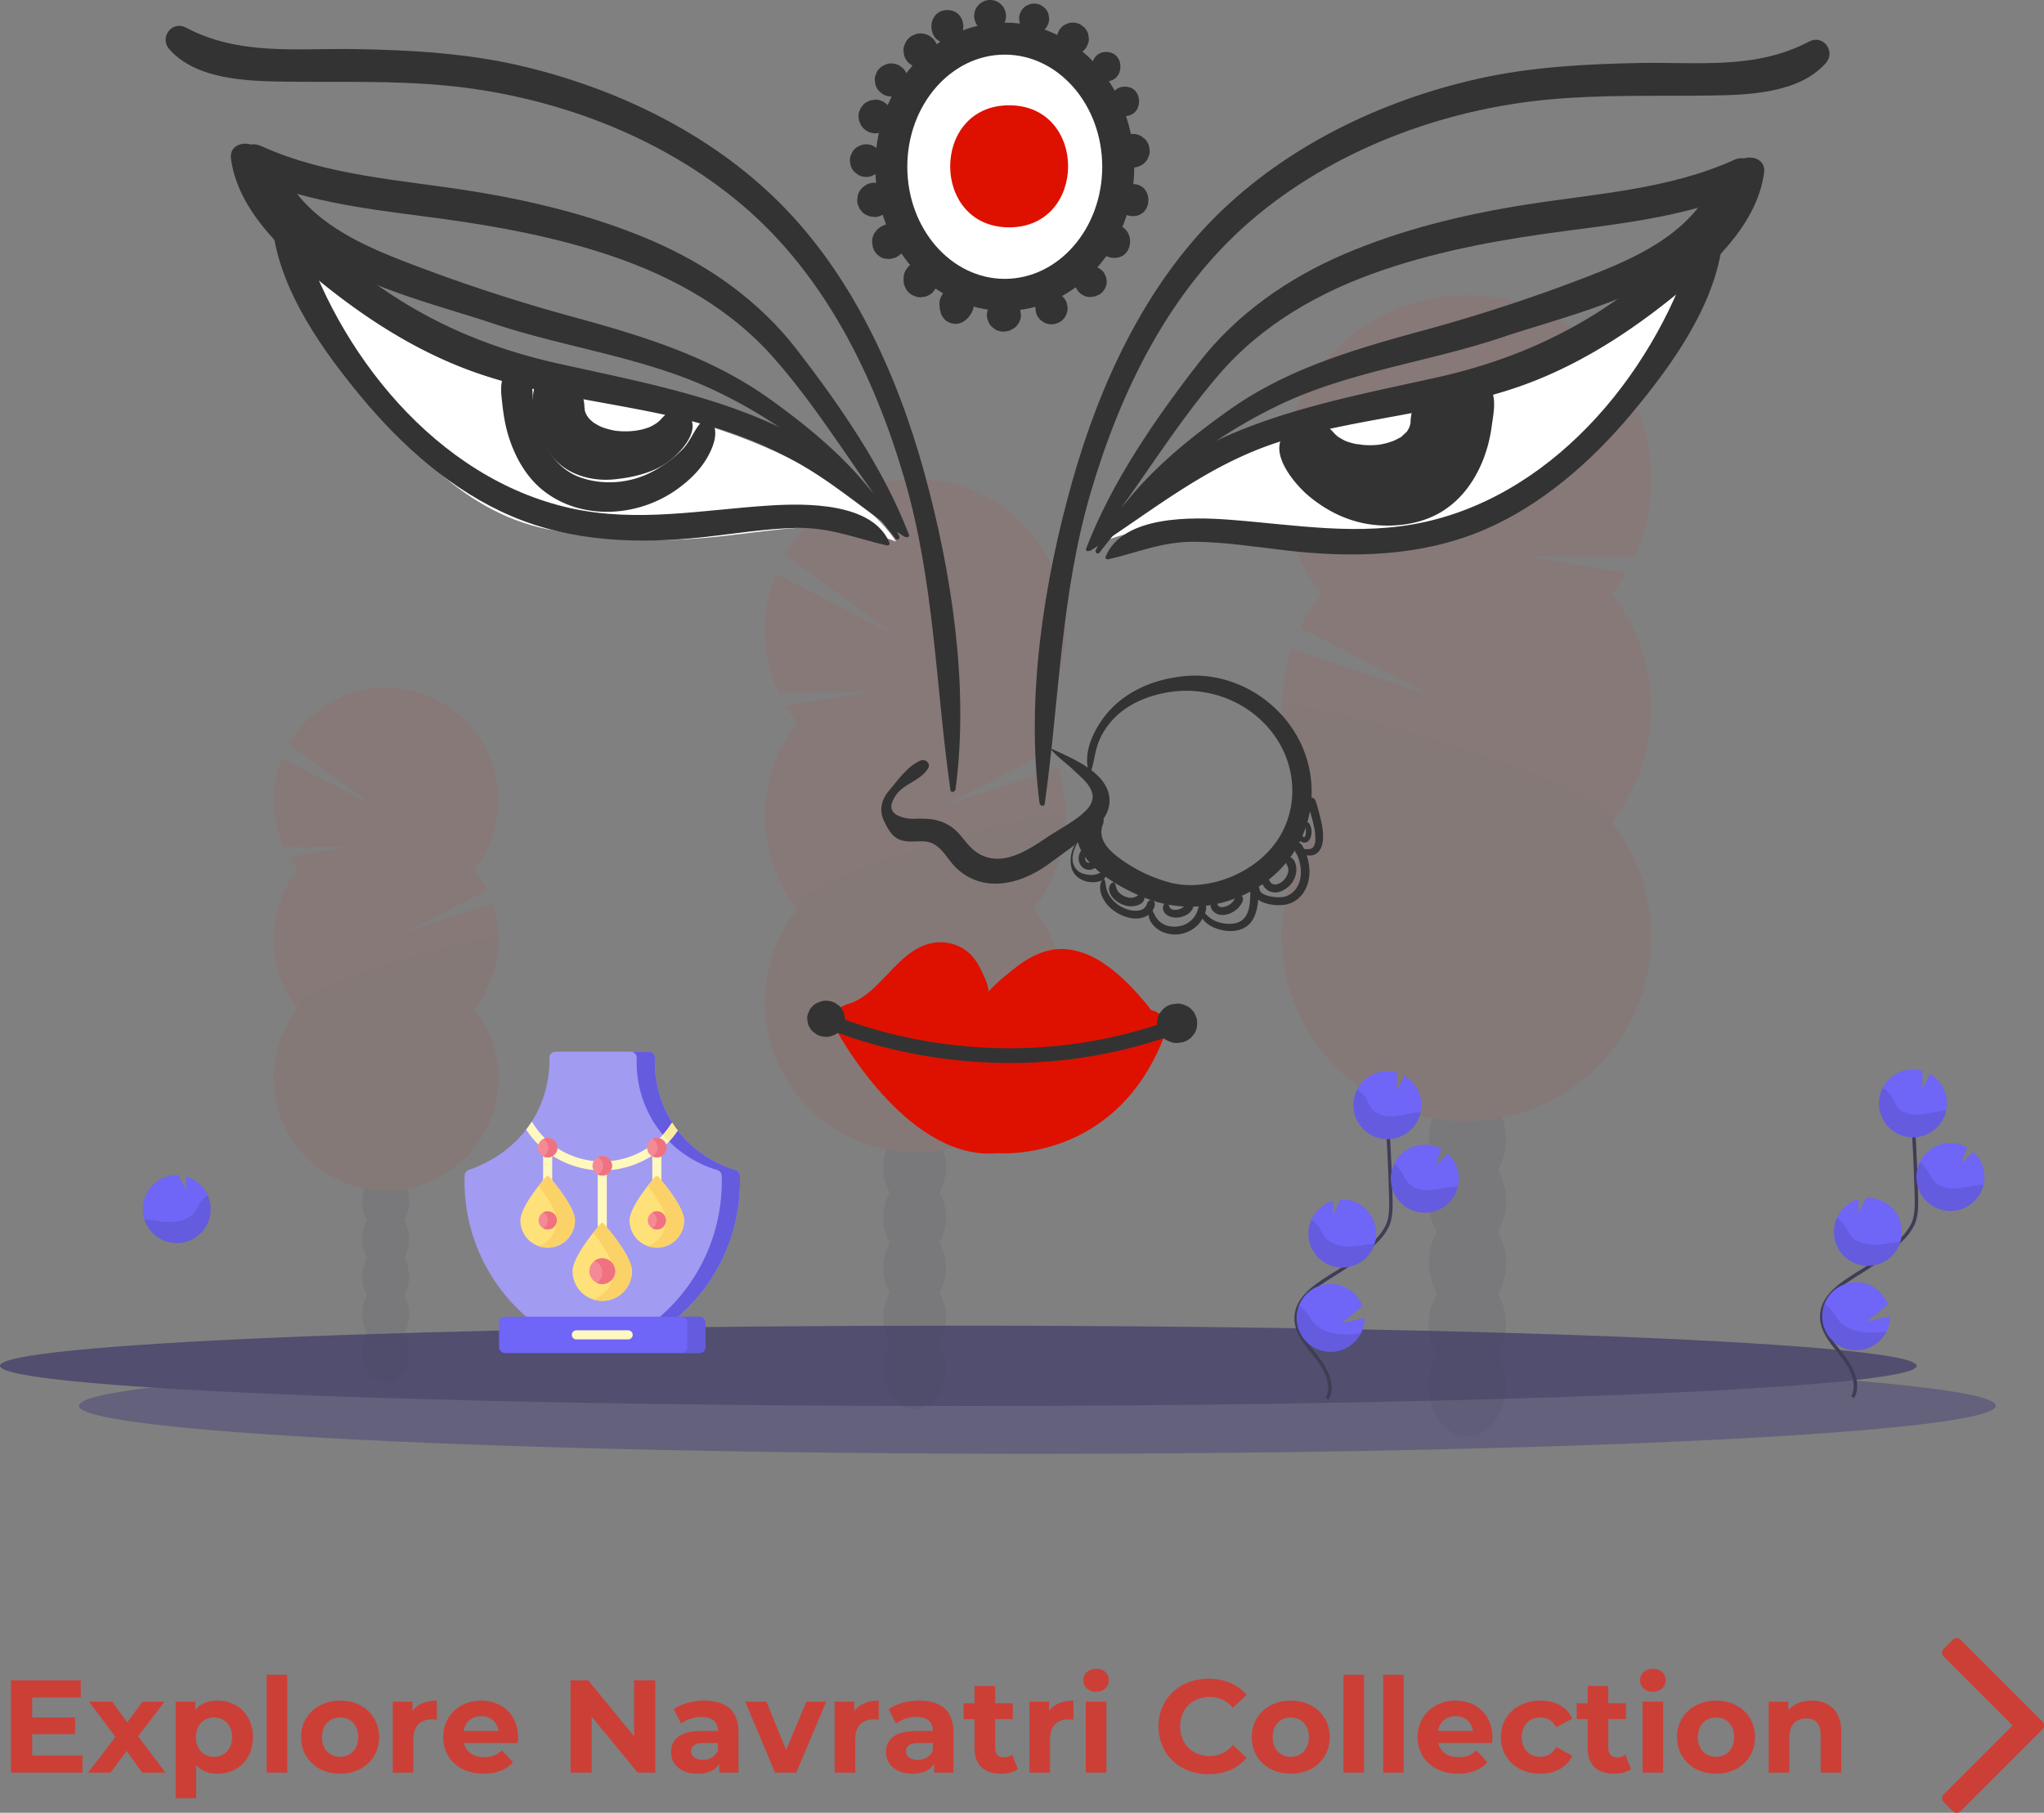 <svg xmlns="http://www.w3.org/2000/svg" xmlns:xlink="http://www.w3.org/1999/xlink" width="2370.168" height="2102.541" viewBox="0 0 2370.168 2102.541">
  <rect x="0" y="0" width="2370.168" height="2102.541" fill="#808080" stroke="none"/>
  <defs>
    <clipPath id="clip-path">
      <path id="Path_1166" data-name="Path 1166" d="M55.543,150.559c0,81.547,53.523,147.659,119.558,147.659,66.05,0,119.574-66.112,119.574-147.659S241.151,2.9,175.1,2.9C109.066,2.9,55.543,69.012,55.543,150.559" transform="translate(-55.543 -2.9)" fill="none"/>
    </clipPath>
    <linearGradient id="linear-gradient" x1="-3.574" y1="4.38" x2="-3.51" y2="4.38" gradientUnits="objectBoundingBox">
      <stop offset="0" stop-color="#e4e4e4"/>
      <stop offset="0.098" stop-color="#e8e8e8"/>
      <stop offset="0.532" stop-color="#f9f9f9"/>
      <stop offset="0.864" stop-color="#fff"/>
      <stop offset="1" stop-color="#fff"/>
    </linearGradient>
    <clipPath id="clip-path-2">
      <path id="Path_1167" data-name="Path 1167" d="M374.672,228.278C130.016,280.539,70.629,385.047,70.629,385.047c63.619-24.453,114.649-16.79,177.1-9.11,58.756,7.233,127.653,14.45,226.712-5.14C678.714,330.431,776.1,16.893,776.1,16.893,750.258,81.635,619.328,176.032,374.672,228.278" transform="translate(-70.629 -16.893)" fill="none"/>
    </clipPath>
    <linearGradient id="linear-gradient-2" x1="-1.541" y1="2.886" x2="-1.519" y2="2.886" xlink:href="#linear-gradient"/>
    <clipPath id="clip-path-3">
      <path id="Path_1168" data-name="Path 1168" d="M310.855,370.8c99.044,19.59,167.926,12.373,226.7,5.14,62.449-7.679,113.479-15.343,177.113,9.11,0,0-59.387-104.508-304.043-156.769C165.967,176.032,35.021,81.635,9.2,16.893c0,0,97.382,313.538,301.657,353.9" transform="translate(-9.198 -16.893)" fill="none"/>
    </clipPath>
    <linearGradient id="linear-gradient-3" x1="-0.201" y1="2.886" x2="-0.179" y2="2.886" xlink:href="#linear-gradient"/>
    <clipPath id="clip-path-4">
      <rect id="Rectangle_1434" data-name="Rectangle 1434" width="1929.441" height="1337.991" fill="none"/>
    </clipPath>
  </defs>
  <g id="Group_103" data-name="Group 103" transform="translate(-5326 -540)">
    <path id="Path_44" data-name="Path 44" d="M2296.363,782.508c0,13.91-101.68,26.625-269.791,36.445-30.573,1.761-63.333,3.442-98.077,5.021Q1883.466,826,1834.1,827.8q-47.823,1.7-99.311,3.159c-108.4,3.1-228.244,5.325-355.557,6.438q-46.345.425-93.926.648-49.565.223-100.263.2c-613.767,0-1111.3-24.924-1111.3-55.679s497.529-55.679,1111.3-55.679c264.243,0,506.9,4.637,697.63,12.33l20.854.85h.121C2143.9,750.255,2296.363,765.582,2296.363,782.508Z" transform="translate(5343.868 1387.936)" fill="#63617b"/>
    <path id="Path_46" data-name="Path 46" d="M2251.113,773.119c0,11.622-101.68,22.272-269.791,30.37-30.553,1.478-63.333,2.875-98.056,4.191q-45.049,1.7-94.391,3.2-47.823,1.417-99.312,2.652c-108.422,2.592-228.264,4.454-355.578,5.386q-46.3.344-93.926.526-49.565.182-100.243.182C526.049,819.626,28.5,798.792,28.5,773.058S526.049,726.49,1139.816,726.49c264.223,0,506.883,3.867,697.61,10.306l20.854.709h.142C2098.754,746.15,2251.113,758.885,2251.113,773.119Z" transform="translate(5297.5 1351.082)" fill="#514e6f"/>
    <g id="Group_11" data-name="Group 11" transform="translate(6812.247 882.379)" opacity="0.1">
      <ellipse id="Ellipse_1" data-name="Ellipse 1" cx="44.726" cy="58.534" rx="44.726" ry="58.534" transform="translate(170.523 1206.875)" fill="#3f3d56"/>
      <path id="Path_35" data-name="Path 35" d="M926.848,667.22a70.521,70.521,0,0,0,9.415-35.776c0-32.4-20.024-58.534-44.726-58.534s-44.705,26.2-44.705,58.534a70.515,70.515,0,0,0,9.334,35.776,73.193,73.193,0,0,0,0,71.532,73.233,73.233,0,0,0,0,71.553,70.52,70.52,0,0,0-9.334,35.776c0,32.4,20.024,58.534,44.705,58.534s44.726-26.2,44.726-58.534a70.519,70.519,0,0,0-9.334-35.776,73.233,73.233,0,0,0,0-71.553,73.194,73.194,0,0,0,0-71.533Z" transform="translate(-676.207 347.774)" fill="#3f3d56"/>
      <ellipse id="Ellipse_2" data-name="Ellipse 2" cx="44.726" cy="58.534" rx="44.726" ry="58.534" transform="translate(170.523 849.152)" fill="#3f3d56"/>
      <ellipse id="Ellipse_3" data-name="Ellipse 3" cx="44.726" cy="58.534" rx="44.726" ry="58.534" transform="translate(170.523 777.599)" fill="#3f3d56"/>
      <path id="Path_36" data-name="Path 36" d="M1145.209,464.7a215.47,215.47,0,0,0,16.643-24.519l-117.433-19.3,127.091.952a214.619,214.619,0,0,0,4.049-169.71l-170.52,88.4L1162.318,225A214.213,214.213,0,1,0,808.5,464.7a214.622,214.622,0,0,0-24.418,39.056L936.6,583.007,773.981,528.34A214.213,214.213,0,0,0,808.4,729.473a214.193,214.193,0,1,0,336.707,0,214.193,214.193,0,0,0,0-264.851Z" transform="translate(-762.558 -118.183)" fill="#cc3f37"/>
      <path id="Path_37" data-name="Path 37" d="M762.612,356.339a213.221,213.221,0,0,0,45.839,132.415,214.193,214.193,0,1,0,336.707,0C1173.868,452.31,762.612,332.285,762.612,356.339Z" transform="translate(-762.507 122.617)" opacity="0.1"/>
    </g>
    <g id="Group_12" data-name="Group 12" transform="translate(5643.268 1337.796)" opacity="0.1">
      <ellipse id="Ellipse_4" data-name="Ellipse 4" cx="27.212" cy="35.635" rx="27.212" ry="35.635" transform="translate(102.594 734.653)" fill="#3f3d56"/>
      <path id="Path_38" data-name="Path 38" d="M284.676,677.33a42.984,42.984,0,0,0,5.689-21.786c0-19.68-12.148-35.635-27.232-35.635s-27.212,15.955-27.212,35.635a42.983,42.983,0,0,0,5.669,21.786,44.665,44.665,0,0,0,0,43.551,44.665,44.665,0,0,0,0,43.551,42.841,42.841,0,0,0-5.669,21.766c0,19.7,12.148,35.655,27.212,35.655S290.365,805.9,290.365,786.2a42.844,42.844,0,0,0-5.689-21.766,44.543,44.543,0,0,0,0-43.551,44.543,44.543,0,0,0,0-43.551Z" transform="translate(-133.226 -59.482)" fill="#3f3d56"/>
      <ellipse id="Ellipse_5" data-name="Ellipse 5" cx="27.212" cy="35.635" rx="27.212" ry="35.635" transform="translate(102.594 516.877)" fill="#3f3d56"/>
      <ellipse id="Ellipse_6" data-name="Ellipse 6" cx="27.212" cy="35.635" rx="27.212" ry="35.635" transform="translate(102.594 473.325)" fill="#3f3d56"/>
      <path id="Path_39" data-name="Path 39" d="M213.142,554a129.774,129.774,0,0,1-10.123-14.922l71.533-11.743-77.364.587a130.735,130.735,0,0,1-2.49-103.26l103.725,53.877-95.707-70.459A130.391,130.391,0,1,1,418.082,554a130.243,130.243,0,0,1,14.861,23.75L340.09,626.017,439.1,592.791a130.471,130.471,0,0,1-21.016,122.454,130.391,130.391,0,1,1-204.98,0A130.431,130.431,0,0,1,213.1,554Z" transform="translate(-185.199 -343.114)" fill="#cc3f37"/>
      <path id="Path_40" data-name="Path 40" d="M445.982,488.062a129.884,129.884,0,0,1-27.9,80.624,130.391,130.391,0,1,1-204.981,0C195.628,546.6,445.982,473.423,445.982,488.062Z" transform="translate(-185.199 -196.554)" opacity="0.1"/>
    </g>
    <g id="Group_13" data-name="Group 13" transform="translate(6212.855 1095.709)" opacity="0.1">
      <ellipse id="Ellipse_7" data-name="Ellipse 7" cx="36.424" cy="47.682" rx="36.424" ry="47.682" transform="translate(137.277 983.665)" fill="#3f3d56"/>
      <path id="Path_41" data-name="Path 41" d="M599.6,671.057a57.521,57.521,0,0,0,7.593-29.156c0-26.321-16.2-47.682-36.445-47.682S534.3,615.58,534.3,641.9a57.343,57.343,0,0,0,7.613,29.156,59.607,59.607,0,0,0,0,58.291,59.566,59.566,0,0,0,0,58.271,57.337,57.337,0,0,0-7.613,29.156c0,26.321,16.319,47.682,36.445,47.682s36.445-21.36,36.445-47.682a57.522,57.522,0,0,0-7.593-29.156,59.688,59.688,0,0,0,0-58.271,59.729,59.729,0,0,0,0-58.291Z" transform="translate(-397.065 156.281)" fill="#3f3d56"/>
      <ellipse id="Ellipse_8" data-name="Ellipse 8" cx="36.424" cy="47.682" rx="36.424" ry="47.682" transform="translate(137.277 692.23)" fill="#3f3d56"/>
      <ellipse id="Ellipse_9" data-name="Ellipse 9" cx="36.424" cy="47.682" rx="36.424" ry="47.682" transform="translate(137.277 633.939)" fill="#3f3d56"/>
      <path id="Path_42" data-name="Path 42" d="M503.938,506.3a173.92,173.92,0,0,1-13.565-19.964l95.707-15.712-103.5.769a174.833,174.833,0,0,1-3.341-138.267l138.894,72.039-128.1-94.148A174.509,174.509,0,1,1,778.163,506.3a174.8,174.8,0,0,1,19.882,31.828L673.81,602.678l132.476-44.543a174.569,174.569,0,0,1-28.123,163.859,174.489,174.489,0,1,1-274.306,0,174.549,174.549,0,0,1,0-215.772Z" transform="translate(-466.519 -223.547)" fill="#cc3f37"/>
      <path id="Path_43" data-name="Path 43" d="M815.5,417.793a173.738,173.738,0,0,1-37.335,107.876,174.488,174.488,0,1,1-274.306,0C480.472,495.987,815.5,398.194,815.5,417.793Z" transform="translate(-466.519 -27.142)" opacity="0.1"/>
    </g>
    <path id="Path_54" data-name="Path 54" d="M806.75,922.835c8.342-15.469-1.134-34.42-12.027-48.228s-24.175-28.143-23.891-45.738c.4-25.248,27.212-40.17,48.593-53.573a237.054,237.054,0,0,0,43.693-35.108,64.145,64.145,0,0,0,13.424-17.979c4.434-9.88,4.292-21.118,4.049-31.929q-1.4-54.1-5.345-108.038" transform="translate(6058.162 1239.714)" fill="none" stroke="#3f3d56" stroke-miterlimit="10" stroke-width="4"/>
    <path id="Path_55" data-name="Path 55" d="M882.38,600.268a39.34,39.34,0,0,0-19.66-32.274l-8.828,17.453.263-21.138a39.868,39.868,0,0,0-12.978-1.559,39.4,39.4,0,1,0,41.2,37.518Z" transform="translate(6091.765 1219.701)" fill="#6f65f7"/>
    <path id="Path_56" data-name="Path 56" d="M845.472,742.052a39.38,39.38,0,1,1,1.9-31.727l-24.62,20.025,27.131-6.317a39.284,39.284,0,0,1-4.414,18.02Z" transform="translate(6058.417 1344.651)" fill="#6f65f7"/>
    <path id="Path_57" data-name="Path 57" d="M819.087,715.083a39.4,39.4,0,0,1-41.2-37.518,38.955,38.955,0,0,1,3.4-17.959,39.462,39.462,0,0,1,25.228-21.847l-.223,16.2L815.22,636.3h0a39.4,39.4,0,0,1,3.685,78.72Z" transform="translate(6065.344 1295.066)" fill="#6f65f7"/>
    <path id="Path_58" data-name="Path 58" d="M866.356,683.635a39.417,39.417,0,1,1,17.412-73.74L876.8,628.968l14.335-13.748a39.28,39.28,0,0,1,12.776,27.192,38.473,38.473,0,0,1-1.012,10.852,39.421,39.421,0,0,1-36.546,30.37Z" transform="translate(6113.722 1262.878)" fill="#6f65f7"/>
    <path id="Path_59" data-name="Path 59" d="M877.065,599.853c-9.091.992-17.918,3.827-27.05,4.394s-19.154-1.62-24.924-8.726c-3.118-3.806-4.657-8.646-7.289-12.816a27.921,27.921,0,0,0-9.921-9.334,39.4,39.4,0,1,0,73.658,26.139C880.041,599.59,878.563,599.691,877.065,599.853Z" transform="translate(6091.775 1230.625)" opacity="0.1"/>
    <path id="Path_60" data-name="Path 60" d="M866.32,672.206A39.441,39.441,0,0,1,828.843,616a29.52,29.52,0,0,1,7.917,7.937c2.814,4.232,4.515,9.131,7.815,13.019,6.074,7.228,16.623,9.577,26.119,9.152s18.688-3.138,28.164-4.049c1.316-.121,2.652-.2,4.049-.243a39.421,39.421,0,0,1-36.586,30.391Z" transform="translate(6113.758 1274.308)" opacity="0.1"/>
    <path id="Path_61" data-name="Path 61" d="M819.087,703.267a39.4,39.4,0,0,1-41.2-37.518,38.955,38.955,0,0,1,3.4-17.959,31.711,31.711,0,0,1,8.322,8.1c3.057,4.313,4.981,9.293,8.564,13.282,6.641,7.39,17.817,10,27.88,9.759s19.154-2.592,28.852-3.341a39.421,39.421,0,0,1-35.817,27.678Z" transform="translate(6065.344 1306.883)" opacity="0.1"/>
    <path id="Path_62" data-name="Path 62" d="M845.537,729.272A39.4,39.4,0,0,1,773.7,697.12a39.685,39.685,0,0,1,8.645,7.714c3.746,4.576,6.216,9.759,10.549,14.011,8.1,7.9,21.057,11.156,32.638,11.46a167.733,167.733,0,0,0,20-1.033Z" transform="translate(6058.351 1357.431)" opacity="0.1"/>
    <path id="Path_63" data-name="Path 63" d="M1107.75,921.835c8.342-15.469-1.134-34.42-12.027-48.228s-24.175-28.143-23.891-45.738c.4-25.248,27.212-40.17,48.593-53.574a237.05,237.05,0,0,0,43.693-35.108,64.152,64.152,0,0,0,13.423-17.979c4.434-9.88,4.293-21.117,4.05-31.929q-1.4-54.1-5.345-108.038" transform="translate(6366.596 1238.689)" fill="none" stroke="#3f3d56" stroke-miterlimit="10" stroke-width="4"/>
    <path id="Path_64" data-name="Path 64" d="M1183.38,599.268a39.339,39.339,0,0,0-19.66-32.274l-8.828,17.453.263-21.138a39.859,39.859,0,0,0-12.979-1.559,39.4,39.4,0,1,0,41.2,37.518Z" transform="translate(6400.199 1218.677)" fill="#6f65f7"/>
    <path id="Path_65" data-name="Path 65" d="M1146.472,741.052a39.381,39.381,0,1,1,1.9-31.727l-24.62,20.024,27.131-6.317A39.277,39.277,0,0,1,1146.472,741.052Z" transform="translate(6366.85 1343.626)" fill="#6f65f7"/>
    <path id="Path_66" data-name="Path 66" d="M1120.087,714.083a39.4,39.4,0,0,1-41.2-37.518,38.958,38.958,0,0,1,3.4-17.959,39.461,39.461,0,0,1,25.228-21.846l-.223,16.2,8.929-17.655h.1a39.4,39.4,0,0,1,3.685,78.72Z" transform="translate(6373.778 1294.042)" fill="#6f65f7"/>
    <path id="Path_67" data-name="Path 67" d="M1167.356,682.635a39.417,39.417,0,1,1,17.412-73.739l-6.965,19.073,14.335-13.748a39.279,39.279,0,0,1,12.776,27.192,38.474,38.474,0,0,1-1.012,10.852,39.421,39.421,0,0,1-36.546,30.37Z" transform="translate(6422.156 1261.854)" fill="#6f65f7"/>
    <path id="Path_68" data-name="Path 68" d="M1178.065,598.853c-9.091.992-17.918,3.827-27.05,4.394s-19.154-1.62-24.924-8.726c-3.118-3.806-4.657-8.646-7.289-12.816a27.919,27.919,0,0,0-9.921-9.334,39.4,39.4,0,1,0,73.659,26.139C1181.042,598.59,1179.563,598.691,1178.065,598.853Z" transform="translate(6400.209 1229.6)" opacity="0.1"/>
    <path id="Path_69" data-name="Path 69" d="M1167.32,671.205A39.441,39.441,0,0,1,1129.843,615a29.514,29.514,0,0,1,7.917,7.937c2.814,4.232,4.515,9.131,7.815,13.019,6.074,7.228,16.623,9.577,26.119,9.152s18.688-3.138,28.164-4.049c1.316-.121,2.653-.2,4.05-.243a39.421,39.421,0,0,1-36.586,30.391Z" transform="translate(6422.191 1273.283)" opacity="0.1"/>
    <path id="Path_70" data-name="Path 70" d="M1120.087,702.267a39.4,39.4,0,0,1-41.2-37.518,38.958,38.958,0,0,1,3.4-17.959,31.707,31.707,0,0,1,8.322,8.1c3.057,4.313,4.98,9.293,8.564,13.282,6.641,7.39,17.817,10,27.88,9.759,9.759-.2,19.154-2.592,28.852-3.341a39.421,39.421,0,0,1-35.817,27.678Z" transform="translate(6373.778 1305.858)" opacity="0.1"/>
    <path id="Path_71" data-name="Path 71" d="M1146.537,728.272A39.4,39.4,0,0,1,1074.7,696.12a39.68,39.68,0,0,1,8.646,7.714c3.746,4.576,6.216,9.759,10.549,14.011,8.1,7.9,21.057,11.156,32.638,11.46a167.758,167.758,0,0,0,20-1.033Z" transform="translate(6366.785 1356.406)" opacity="0.1"/>
    <path id="Path_75" data-name="Path 75" d="M147.708,701.083a39.4,39.4,0,0,0,41.2-37.518,38.954,38.954,0,0,0-3.4-17.959,39.461,39.461,0,0,0-25.228-21.847l.223,16.2L151.575,622.3h0a39.4,39.4,0,0,0-3.685,78.72Z" transform="translate(5381.349 1280.721)" fill="#6f65f7"/>
    <path id="Path_79" data-name="Path 79" d="M146.917,689.267a39.4,39.4,0,0,0,41.2-37.518,38.954,38.954,0,0,0-3.4-17.959,31.707,31.707,0,0,0-8.322,8.1c-3.057,4.313-4.981,9.293-8.564,13.282-6.641,7.39-17.817,10-27.88,9.759-9.759-.2-19.154-2.592-28.852-3.341a39.421,39.421,0,0,0,35.817,27.678Z" transform="translate(5382.14 1292.537)" opacity="0.1"/>
    <path id="Path_106" data-name="Path 106" d="M127.542,0H235.864a7.024,7.024,0,0,1,7.028,7.289A131.229,131.229,0,0,0,264.1,84.181a132.134,132.134,0,0,0,72.217,53.092,7.042,7.042,0,0,1,5.041,6.526,207.092,207.092,0,0,1-77.226,168.354H99.45A207.092,207.092,0,0,1,22.232,143.585a7.056,7.056,0,0,1,4.8-6.453c15.477-5.218,55.161-21.836,77.993-64.572A133.9,133.9,0,0,0,120.511,7.133,7.022,7.022,0,0,1,127.542,0Z" transform="translate(5842.563 1759.808)" fill="#a19bf2"/>
    <path id="Path_107" data-name="Path 107" d="M430.882,143.79a7.042,7.042,0,0,0-5.042-6.526,132.136,132.136,0,0,1-72.217-53.092A131.225,131.225,0,0,1,332.417,7.289,7.024,7.024,0,0,0,325.389,0H304.3a7.024,7.024,0,0,1,7.028,7.289,131.229,131.229,0,0,0,21.2,76.884,132.138,132.138,0,0,0,72.217,53.092,7.042,7.042,0,0,1,5.042,6.526,207.092,207.092,0,0,1-77.226,168.354h21.1a207.1,207.1,0,0,0,77.226-168.356Z" transform="translate(5753.031 1759.808)" fill="#645bde"/>
    <path id="Path_108" data-name="Path 108" d="M297.3,121.988c-.371-.563-.721-1.124-1.079-1.685a5.264,5.264,0,0,0-1.531,1.557,91.794,91.794,0,0,1-21.81,23.754,95.669,95.669,0,0,1-115.768,0,91.838,91.838,0,0,1-22.474-24.835,5.248,5.248,0,0,0-1.567-1.62q-3.017,4.705-6.277,8.941A102.226,102.226,0,0,0,150.726,154a109.1,109.1,0,0,0,64.217,21.664h.119A109.1,109.1,0,0,0,279.282,154a102.2,102.2,0,0,0,23.181-24.782c-1.761-2.306-3.487-4.709-5.153-7.234Z" transform="translate(5809.355 1721.993)" fill="#fff8bf"/>
    <path id="Path_109" data-name="Path 109" d="M368.378,122.386a92.591,92.591,0,0,1-9.374,12.3q3.509,4.145,7.169,7.775a103.54,103.54,0,0,0,9.97-12.707h0q-1.355-1.774-2.656-3.594c-1.235-1.731-2.43-3.521-3.578-5.323a5.238,5.238,0,0,0-1.531,1.553Z" transform="translate(5735.667 1721.475)" fill="#fcea9d"/>
    <g id="Group_18" data-name="Group 18" transform="translate(5989.907 1880.899)">
      <g id="Group_16" data-name="Group 16" transform="translate(29.168 6.04)">
        <path id="Path_110" data-name="Path 110" d="M253.548,275.43a5.274,5.274,0,0,1-5.274-5.274V191.494a5.274,5.274,0,1,1,10.549,0v78.662a5.264,5.264,0,0,1-5.274,5.274Z" transform="translate(-248.274 -186.22)" fill="#fff8bf"/>
      </g>
      <g id="Group_17" data-name="Group 17" transform="translate(0 77.419)">
        <path id="Path_111" data-name="Path 111" d="M239.99,381.275a34.483,34.483,0,0,1-34.442-34.442c0-16.588,26.279-47.74,32.928-55.357a2.008,2.008,0,0,1,3.037,0c6.649,7.617,32.928,38.767,32.928,55.357a34.483,34.483,0,0,1-34.45,34.442Z" transform="translate(-205.548 -290.781)" fill="#ffe179"/>
        <path id="Path_112" data-name="Path 112" d="M252.615,291.475a2.008,2.008,0,0,0-3.037,0c-1.836,2.1-5.171,6.005-9.034,10.895,10.124,12.818,23.891,32.454,23.891,44.462a34.5,34.5,0,0,1-23.891,32.784,34.434,34.434,0,0,0,44.993-32.784C285.543,330.242,259.264,299.092,252.615,291.475Z" transform="translate(-216.657 -290.781)" fill="#fbd268"/>
        <circle id="Ellipse_14" data-name="Ellipse 14" cx="14.946" cy="14.946" r="14.946" transform="translate(19.498 41.105)" fill="#f58a97"/>
        <path id="Path_113" data-name="Path 113" d="M251.837,350.987a14.863,14.863,0,0,0-8.955,3,14.924,14.924,0,0,1,2.964,25.635,14.944,14.944,0,1,0,5.991-28.635Z" transform="translate(-217.395 -309.882)" fill="#f07281"/>
      </g>
      <circle id="Ellipse_15" data-name="Ellipse 15" cx="11.314" cy="11.314" r="11.314" transform="translate(23.13 0)" fill="#f58a97"/>
      <path id="Path_114" data-name="Path 114" d="M253.548,177.374a11.257,11.257,0,0,0-5.274,1.308,11.308,11.308,0,0,1,0,20.01,11.312,11.312,0,1,0,5.274-21.318Z" transform="translate(-219.106 -177.374)" fill="#f07281"/>
    </g>
    <g id="Group_25" data-name="Group 25" transform="translate(5929.407 1859.801)">
      <g id="Group_21" data-name="Group 21" transform="translate(126.592 0)">
        <g id="Group_19" data-name="Group 19" transform="translate(26.384 6.038)">
          <path id="Path_115" data-name="Path 115" d="M346.269,212.878a5.274,5.274,0,0,1-5.274-5.274V160.588a5.274,5.274,0,0,1,10.549,0V207.6a5.264,5.264,0,0,1-5.274,5.276Z" transform="translate(-340.995 -155.314)" fill="#fff8bf"/>
        </g>
        <g id="Group_20" data-name="Group 20" transform="translate(0 44.387)">
          <path id="Path_116" data-name="Path 116" d="M334.006,294.418a31.684,31.684,0,0,1-31.648-31.648c0-14.683,22.405-42,29.512-50.3a2.81,2.81,0,0,1,4.272,0c7.107,8.3,29.512,35.612,29.512,50.3a31.684,31.684,0,0,1-31.648,31.648Z" transform="translate(-302.358 -211.49)" fill="#ffe179"/>
          <path id="Path_117" data-name="Path 117" d="M345.949,212.475a2.81,2.81,0,0,0-4.272,0c-1.93,2.251-4.985,5.908-8.413,10.326,9.206,11.869,21.1,29.269,21.1,39.968a31.7,31.7,0,0,1-21.1,29.834,31.638,31.638,0,0,0,42.187-29.834C375.451,248.085,353.055,220.77,345.949,212.475Z" transform="translate(-312.163 -211.489)" fill="#fbd268"/>
          <circle id="Ellipse_16" data-name="Ellipse 16" cx="10.549" cy="10.549" r="10.549" transform="translate(21.099 40.731)" fill="#f58a97"/>
          <path id="Path_118" data-name="Path 118" d="M346.269,271.154a10.482,10.482,0,0,0-5.274,1.417,10.528,10.528,0,0,1,0,18.253,10.547,10.547,0,1,0,5.274-19.676Z" transform="translate(-314.611 -230.423)" fill="#f07281"/>
        </g>
        <circle id="Ellipse_17" data-name="Ellipse 17" cx="11.314" cy="11.314" r="11.314" transform="translate(20.334 0)" fill="#f58a97"/>
        <path id="Path_119" data-name="Path 119" d="M346.269,146.469a11.26,11.26,0,0,0-5.274,1.308,11.308,11.308,0,0,1,0,20.01,11.312,11.312,0,1,0,5.274-21.318Z" transform="translate(-314.611 -146.469)" fill="#f07281"/>
      </g>
      <g id="Group_24" data-name="Group 24" transform="translate(0 0)">
        <g id="Group_22" data-name="Group 22" transform="translate(26.374 6.038)">
          <path id="Path_120" data-name="Path 120" d="M160.832,212.878a5.274,5.274,0,0,1-5.274-5.274V160.588a5.274,5.274,0,0,1,10.549,0V207.6A5.274,5.274,0,0,1,160.832,212.878Z" transform="translate(-155.558 -155.314)" fill="#fff8bf"/>
        </g>
        <g id="Group_23" data-name="Group 23" transform="translate(0 44.387)">
          <path id="Path_121" data-name="Path 121" d="M148.574,294.418a31.684,31.684,0,0,1-31.648-31.648c0-14.683,22.405-42,29.512-50.3a2.81,2.81,0,0,1,4.272,0c7.107,8.3,29.512,35.612,29.512,50.3a31.684,31.684,0,0,1-31.648,31.648Z" transform="translate(-116.926 -211.49)" fill="#ffe179"/>
          <path id="Path_122" data-name="Path 122" d="M160.52,212.475a2.81,2.81,0,0,0-4.272,0c-1.93,2.251-4.985,5.908-8.413,10.326,9.206,11.869,21.1,29.269,21.1,39.968a31.7,31.7,0,0,1-21.1,29.834,31.638,31.638,0,0,0,42.2-29.834C190.024,248.085,167.62,220.77,160.52,212.475Z" transform="translate(-126.728 -211.489)" fill="#fbd268"/>
          <circle id="Ellipse_18" data-name="Ellipse 18" cx="10.549" cy="10.549" r="10.549" transform="translate(21.099 40.731)" fill="#f58a97"/>
          <path id="Path_123" data-name="Path 123" d="M160.832,271.154a10.482,10.482,0,0,0-5.274,1.417,10.528,10.528,0,0,1,0,18.253,10.547,10.547,0,1,0,5.274-19.676Z" transform="translate(-129.184 -230.423)" fill="#f07281"/>
        </g>
        <circle id="Ellipse_19" data-name="Ellipse 19" cx="11.314" cy="11.314" r="11.314" transform="translate(20.334 0)" fill="#f58a97"/>
        <path id="Path_124" data-name="Path 124" d="M160.832,146.469a11.258,11.258,0,0,0-5.274,1.308,11.308,11.308,0,0,1,0,20.01,11.312,11.312,0,1,0,5.274-21.318Z" transform="translate(-129.184 -146.469)" fill="#f07281"/>
      </g>
    </g>
    <path id="Path_125" data-name="Path 125" d="M313.036,492.386H87.683a7.032,7.032,0,0,1-7.034-7.034V457.223a7.034,7.034,0,0,1,7.034-7.034H313.032a7.034,7.034,0,0,1,7.034,7.034v28.131a7.034,7.034,0,0,1-7.03,7.032Z" transform="translate(5823.992 1616.958)" fill="#6f65f7"/>
    <path id="Path_126" data-name="Path 126" d="M411.243,450.189h-21.1a7.034,7.034,0,0,1,7.034,7.034v28.131a7.032,7.032,0,0,1-7.034,7.034h21.1a7.032,7.032,0,0,0,7.034-7.034V457.223a7.034,7.034,0,0,0-7.034-7.034Z" transform="translate(5725.786 1616.958)" fill="#645bde"/>
    <g id="Group_26" data-name="Group 26" transform="translate(5989.036 2082.972)">
      <path id="Path_127" data-name="Path 127" d="M269.627,483.918H209.546a5.274,5.274,0,0,1,0-10.549h60.081a5.274,5.274,0,1,1,0,10.549Z" transform="translate(-204.272 -473.369)" fill="#fff8bf"/>
    </g>
    <path id="expr" d="M288.374,413.349,193.8,507.922a6.383,6.383,0,0,1-9.335,0l-10.147-10.147a6.383,6.383,0,0,1,0-9.336l79.758-79.758-79.758-79.758a6.383,6.383,0,0,1,0-9.336l10.147-10.147a6.383,6.383,0,0,1,9.335,0l94.573,94.573a6.383,6.383,0,0,1,0,9.336Z" transform="translate(7405.765 2132.589)" fill="#cc3f37"/>
    <path id="Path_1165" data-name="Path 1165" d="M37.332-19.89V-44.676H87.057V-63.954H37.332V-87.21h56.3V-107.1H12.7V0H95.625V-19.89ZM192.015,0,160.191-42.075l30.6-40.239h-25.4l-17.9,24.021L130.05-82.314H103.275l30.6,40.851L102.2,0h26.01L146.88-25.245,164.934,0ZM252.3-83.538c-11.016,0-19.89,3.519-25.857,10.71v-9.486h-22.8v112h23.868v-38.4c6.12,6.732,14.535,9.945,24.786,9.945,23.1,0,41-16.524,41-42.381S275.4-83.538,252.3-83.538ZM248.166-18.36c-11.934,0-20.961-8.568-20.961-22.8s9.027-22.8,20.961-22.8,20.961,8.568,20.961,22.8S260.1-18.36,248.166-18.36ZM309.213,0h23.868V-113.526H309.213Zm85.221,1.224c26.163,0,45.135-17.6,45.135-42.381S420.6-83.538,394.434-83.538s-45.288,17.6-45.288,42.381S368.271,1.224,394.434,1.224Zm0-19.584c-11.934,0-21.114-8.568-21.114-22.8s9.18-22.8,21.114-22.8,20.961,8.568,20.961,22.8S406.368-18.36,394.434-18.36Zm83.844-53.091V-82.314h-22.8V0h23.868V-38.862c0-15.759,8.721-22.95,21.879-22.95,1.836,0,3.366.153,5.355.306V-83.538C493.884-83.538,484.092-79.407,478.278-71.451Zm122.4,30.6c0-26.469-18.666-42.687-42.84-42.687-25.092,0-43.911,17.748-43.911,42.381,0,24.48,18.513,42.381,46.971,42.381,14.841,0,26.316-4.59,33.966-13.311l-12.7-13.77C576.5-20.5,570.231-17.9,561.51-17.9c-12.546,0-21.267-6.273-23.562-16.524h62.271C600.372-36.414,600.678-39.015,600.678-40.851ZM557.991-65.484c10.71,0,18.513,6.732,20.2,17.136H537.642C539.325-58.9,547.128-65.484,557.991-65.484ZM735.318-107.1v65.025L682.074-107.1h-20.5V0h24.48V-65.025L739.449,0H759.8V-107.1Zm81.4,23.562c-13.158,0-26.469,3.519-35.5,9.945l8.568,16.677c5.967-4.743,14.994-7.65,23.715-7.65,12.852,0,18.972,5.967,18.972,16.218H813.5c-25.092,0-35.343,10.1-35.343,24.633,0,14.229,11.475,24.939,30.753,24.939C821,1.224,829.566-2.754,834-10.251V0h22.338V-46.971C856.341-71.91,841.806-83.538,816.714-83.538Zm-1.836,68.7c-8.415,0-13.464-3.978-13.464-9.945,0-5.508,3.519-9.639,14.688-9.639h16.371v8.415C829.719-18.513,822.834-14.841,814.878-14.841ZM935.136-82.314l-23.562,56-22.8-56H864.144L898.722,0h24.633l34.731-82.314Zm55.539,10.863V-82.314h-22.8V0h23.868V-38.862c0-15.759,8.721-22.95,21.879-22.95,1.836,0,3.366.153,5.355.306V-83.538C1006.281-83.538,996.489-79.407,990.675-71.451Zm75.276-12.087c-13.158,0-26.469,3.519-35.5,9.945l8.568,16.677c5.967-4.743,14.994-7.65,23.715-7.65,12.852,0,18.972,5.967,18.972,16.218h-18.972c-25.092,0-35.343,10.1-35.343,24.633,0,14.229,11.475,24.939,30.753,24.939,12.087,0,20.655-3.978,25.092-11.475V0h22.338V-46.971C1105.578-71.91,1091.043-83.538,1065.951-83.538Zm-1.836,68.7c-8.415,0-13.464-3.978-13.464-9.945,0-5.508,3.519-9.639,14.688-9.639h16.371v8.415C1078.956-18.513,1072.071-14.841,1064.115-14.841Zm109.7-5.967a16.086,16.086,0,0,1-9.639,3.06c-6.426,0-10.251-3.825-10.251-10.863V-62.118h20.5v-18.36h-20.5v-20.043h-23.868v20.043h-12.7v18.36h12.7v33.813c0,19.584,11.322,29.529,30.753,29.529,7.344,0,14.535-1.683,19.431-5.2ZM1216.5-71.451V-82.314h-22.8V0h23.868V-38.862c0-15.759,8.721-22.95,21.879-22.95,1.836,0,3.366.153,5.355.306V-83.538C1232.109-83.538,1222.317-79.407,1216.5-71.451Zm54.468-22.338c8.874,0,14.841-5.814,14.841-13.77,0-7.344-5.967-12.852-14.841-12.852S1256.13-114.6,1256.13-107.1,1262.1-93.789,1270.971-93.789ZM1259.037,0h23.868V-82.314h-23.868Zm142.29,1.836c18.666,0,34.119-6.732,44.217-19.125l-15.912-14.688c-7.191,8.415-16.218,12.7-26.928,12.7-20.043,0-34.272-14.076-34.272-34.272s14.229-34.272,34.272-34.272c10.71,0,19.737,4.284,26.928,12.546l15.912-14.688c-10.1-12.24-25.551-18.972-44.064-18.972-33.354,0-58.14,23.1-58.14,55.386S1368.126,1.836,1401.327,1.836Zm95.472-.612c26.163,0,45.135-17.6,45.135-42.381s-18.972-42.381-45.135-42.381-45.288,17.6-45.288,42.381S1470.636,1.224,1496.8,1.224Zm0-19.584c-11.934,0-21.114-8.568-21.114-22.8s9.18-22.8,21.114-22.8,20.961,8.568,20.961,22.8S1508.733-18.36,1496.8-18.36ZM1557.846,0h23.868V-113.526h-23.868ZM1603.9,0h23.868V-113.526H1603.9Zm126.684-40.851c0-26.469-18.666-42.687-42.84-42.687-25.092,0-43.911,17.748-43.911,42.381,0,24.48,18.513,42.381,46.971,42.381,14.841,0,26.316-4.59,33.966-13.311l-12.7-13.77c-5.661,5.355-11.934,7.956-20.655,7.956-12.546,0-21.267-6.273-23.562-16.524h62.271C1730.277-36.414,1730.583-39.015,1730.583-40.851ZM1687.9-65.484c10.71,0,18.513,6.732,20.2,17.136h-40.545C1669.23-58.9,1677.033-65.484,1687.9-65.484Zm98.379,66.708c17.289,0,30.906-7.65,36.873-20.808l-18.513-10.1c-4.437,7.956-11.016,11.322-18.513,11.322-12.087,0-21.573-8.415-21.573-22.8s9.486-22.8,21.573-22.8c7.5,0,14.076,3.519,18.513,11.322l18.513-9.945c-5.967-13.464-19.584-20.961-36.873-20.961-26.775,0-45.9,17.6-45.9,42.381S1759.5,1.224,1786.275,1.224Zm98.532-22.032a16.086,16.086,0,0,1-9.639,3.06c-6.426,0-10.251-3.825-10.251-10.863V-62.118h20.5v-18.36h-20.5v-20.043h-23.868v20.043h-12.7v18.36h12.7v33.813c0,19.584,11.322,29.529,30.753,29.529,7.344,0,14.535-1.683,19.431-5.2Zm31.824-72.981c8.874,0,14.841-5.814,14.841-13.77,0-7.344-5.967-12.852-14.841-12.852S1901.79-114.6,1901.79-107.1,1907.757-93.789,1916.631-93.789ZM1904.7,0h23.868V-82.314H1904.7Zm85.221,1.224c26.163,0,45.135-17.6,45.135-42.381s-18.972-42.381-45.135-42.381-45.288,17.6-45.288,42.381S1963.755,1.224,1989.918,1.224Zm0-19.584c-11.934,0-21.114-8.568-21.114-22.8s9.18-22.8,21.114-22.8,20.961,8.568,20.961,22.8S2001.852-18.36,1989.918-18.36ZM2101-83.538c-11.169,0-20.808,3.825-27.234,10.863v-9.639h-22.8V0h23.868V-40.7c0-15.147,8.262-22.185,19.737-22.185,10.557,0,16.677,6.12,16.677,19.431V0h23.868V-47.124C2135.115-72.216,2120.427-83.538,2101-83.538Z" transform="translate(5326 2596)" fill="#cc3f37"/>
    <g id="Group_96" data-name="Group 96" transform="translate(6372.758 584.63)" clip-path="url(#clip-path)">
      <rect id="Rectangle_1431" data-name="Rectangle 1431" width="239.132" height="295.317" transform="translate(0 -0.001)" fill="url(#linear-gradient)"/>
    </g>
    <g id="Group_98" data-name="Group 98" transform="translate(6604.918 799.97)" clip-path="url(#clip-path-2)">
      <rect id="Rectangle_1432" data-name="Rectangle 1432" width="705.468" height="373.494" transform="translate(0 -0.001)" fill="url(#linear-gradient-2)"/>
    </g>
    <g id="Group_100" data-name="Group 100" transform="translate(5659.549 799.97)" clip-path="url(#clip-path-3)">
      <rect id="Rectangle_1433" data-name="Rectangle 1433" width="705.468" height="373.494" transform="translate(0 -0.001)" fill="url(#linear-gradient-3)"/>
    </g>
    <g id="Group_102" data-name="Group 102" transform="translate(5518 540)" clip-path="url(#clip-path-4)">
      <path id="Path_1169" data-name="Path 1169" d="M73.069,467.1c52.8-65.958,95.212-139.856,150.429-204.152,50.307-58.571,117.65-96.613,190.071-121.266C483.174,118,555.9,105.3,628.616,95.884c72.5-9.4,144.658-18.3,212.047-48.306,22.853-10.188,3.078-44.044-19.7-33.718C745.635,48.04,661.195,52.933,580.541,65.6c-72.1,11.326-144.8,28.824-212.016,57.678-65.034,27.9-124.19,69.159-167.864,125.314C150,313.763,99,387.677,69.468,465.008c-.754,1.954,2.277,3.755,3.6,2.093" transform="translate(997.875 171.58)" fill="#333"/>
      <path id="Path_1170" data-name="Path 1170" d="M72.164,467.76C150.31,417.5,214.237,362.237,306.294,337c84.594-23.176,172.958-29.609,256.444-57.34,65.435-21.729,124.3-58.094,178.16-100.706C787.743,141.9,844.99,91.943,853.177,29.109c2.739-20.991-29.347-23.068-35.395-4.786C796.207,89.834,739.575,136.017,684.99,174.8c-64.957,46.137-134.347,75.007-212.077,92.273C323.3,300.311,160.821,326.765,69.779,465.406a1.746,1.746,0,0,0,2.385,2.355" transform="translate(1000.426 170.889)" fill="#333"/>
      <path id="Path_1171" data-name="Path 1171" d="M85.518,93.331c10.649,15.959,27.777,29.424,42.612,41.428,17.559,14.2,36.872,24.33,59.664,26.423,40.058,3.693,84.055-17.02,108.632-48.353,13.05-16.636,21.837-37.934,19.667-59.433-1.2-11.788-8.479-26.916-23.037-22.991-14.312,3.832-12,19.175-12.127,30.347-.431,36.611-41.335,61.572-73.36,67.373-21.9,3.97-41.5-2.324-59.34-15.081-17.282-12.388-35.072-33.61-58.787-29.347-4.063.723-6.14,6.325-3.924,9.634" transform="translate(1217.54 428.392)" fill="#333"/>
      <path id="Path_1172" data-name="Path 1172" d="M96.568,33.483a37.062,37.062,0,0,0-4.14,3.139c.708-.539,1.4-1.077,2.093-1.6A23.178,23.178,0,0,0,88.1,41.5a21.6,21.6,0,0,0-2,4.617,14.619,14.619,0,0,0-.569,2.139,17.463,17.463,0,0,0-.462,4.186c.077,1.4.339,2.816.554,4.2a19.268,19.268,0,0,0,.523,2.308A46.572,46.572,0,0,0,88.1,63.861a9.56,9.56,0,0,0,1.462,2.324,8.479,8.479,0,0,0,2.462,2.447,6.236,6.236,0,0,0,2.755,1.6,14.393,14.393,0,0,0,1.677.708,9.354,9.354,0,0,0,4.909.215,9.275,9.275,0,0,0,4.586-1.462,13.325,13.325,0,0,0,5.663-7.356,10.62,10.62,0,0,0,.262-5.479,9.391,9.391,0,0,0-1.493-4.694,4.056,4.056,0,0,1-.231-.539c.415,1.016.846,2.016,1.262,3.016a19,19,0,0,1-1.262-4.617c.139,1.123.292,2.247.446,3.37a48.939,48.939,0,0,0-.677-5.14,15.832,15.832,0,0,1-.369-1.893c.138,1.077.277,2.154.431,3.247a22.026,22.026,0,0,1-.108-5.032l-.369,2.816a5.286,5.286,0,0,1,.4-1.462c-.354.8-.693,1.6-1.031,2.4a13.076,13.076,0,0,1,.893-1.647,9.775,9.775,0,0,0-1.508-11.7,9.9,9.9,0,0,0-11.7-1.508" transform="translate(1223.879 463.325)" fill="#333"/>
      <path id="Path_1173" data-name="Path 1173" d="M89.332,66.857c-1.585,1.4-1.631,2.678-2.385,4.417.6-.569,1.2-1.154,1.8-1.724-.492.385-.985.769-1.477,1.139-.739,2-1.785,2.893-2.154,5.186-.785,4.8.092,10.942,1.293,15.635,2.662,10.28,10.034,19.159,17.99,25.869,18.159,15.328,40.089,21.976,63.4,24.346,41.181,4.186,93.32-6.4,122.62-37.873C306.4,86.693,314.6,60.178,301.455,38.88c-10.588-17.159-36.549-5.909-32.132,13.542.385,1.708.616,3.416.954,5.109.154.739,1.339,6.633.924,3.524-.431-3.2-.031,2.139.015,2.8.323,5.371.939-1.323-.092,1.893-.446,1.37-.862,2.939-1.2,4.355-.846,3.524,1.908-2.57-.677,1.416-.846,1.308-1.631,2.708-2.432,4.047-2.293,3.878,1.354-.939-1.262,1.647-2.616,2.6-5.124,5.217-7.91,7.664-2.124,1.847,2.278-1.385-1.8,1.323-2,1.308-3.955,2.647-6,3.878-3.432,2.047-6.987,3.816-10.572,5.571-4.232,2.078-.216.246-2.862,1.277-2.478.97-4.971,1.908-7.479,2.755a182.306,182.306,0,0,1-27.254,6.787,75.059,75.059,0,0,1-11.265,1.416q-7.549.623-15.128.539c-11.172-.123-15.543-.523-25.5-2.909-8.864-2.124-16.02-4.34-22.1-7.633-8.187-4.4-12.5-8.618-19.529-15.8-3.17-3.247-6.125-6.74-9.372-9.9-1.031-1-1.216-1.862-2.631-2.632l-1.754-.739c-2.755-.446-2.6-.339.492.308-1.37-1.077-2.124-2.093-3.878-2.709a1.774,1.774,0,0,0-1.677.446" transform="translate(1220.436 437.923)" fill="#333"/>
      <path id="Path_1174" data-name="Path 1174" d="M91.43,69.363c-15.8,15.774,4.648,41.089,17.3,51.415,16.6,13.558,37.5,20.114,58.463,23.176,35.687,5.232,72.621-5.34,90.427-39,9.449-17.851,15.912-42.828,12.065-62.9-3.232-16.866-29.686-16.174-33.394,0-1.416,6.125-1.262,12.45-1.862,18.7-.369,4,.231-.708-.339,2.847-.385,2.4-.846,4.8-1.4,7.187-2.247,9.88-3.2,12.788-7.895,20.437-.816,1.308-1.662,2.6-2.57,3.847,2.277-3.155-1.523,1.724-2.031,2.262-1.37,1.462-2.832,2.816-4.324,4.14-3.555,3.124,2.785-1.708-1.2.877-1.693,1.108-3.432,2.108-5.171,3.139-.908.477-1.831.939-2.77,1.37,1.831-.723,1.785-.708-.138.031a72.853,72.853,0,0,1-11.08,3.032c-2.093.339-2.262.385-.523.139-1.185.138-2.385.246-3.586.339-1.862.138-3.724.2-5.586.231a120.433,120.433,0,0,1-16.143-.831,120.971,120.971,0,0,1-27.146-6.4c-8.495-3.278-17.621-7.987-24.269-14.327-6.725-6.448-10.018-15.728-18.067-20.837a7.313,7.313,0,0,0-8.756,1.123" transform="translate(1232.865 426.938)" fill="#333"/>
      <path id="Path_1175" data-name="Path 1175" d="M91.857,51.892c2.678-1.339-1.323.893-1.939,1.554A11.667,11.667,0,0,0,87.486,58a25.911,25.911,0,0,0-.908,9.911c.569,8.233,4.217,14.173,9.526,20.267,8.987,10.341,22.453,16.82,35.487,20.344,27.67,7.464,62.48,2.2,84.24-17.19a56.08,56.08,0,0,0,14.589-21.5c3.124-7.895,5.448-19.021,2.308-27.208-2.662-6.971-8.233-12.265-16.1-12.265-7.187,0-14.343,5.171-16.1,12.265a54.389,54.389,0,0,0-1.2,11.634c-.077,2.8,1.077-4.078-.138.215-.369,1.339-.785,2.708-1.154,4.063-.985,3.663,1.847-3.139-.031.108-.6,1.062-1.123,2.154-1.77,3.186-.292.462-1.339,2.6-1.8,2.632-.6.015,2.847-3.139.985-1.339-.646.616-1.231,1.37-1.862,2.031-.862.877-1.754,1.724-2.693,2.539-.462.4-.97.785-1.416,1.2-1.508,1.431.585.308,1.231-.908-.893,1.662-4.878,3.278-6.479,4.17-1.17.646-2.339,1.216-3.524,1.8-3.955,2,2.016-.6-.616.323-2.755.954-5.479,1.954-8.31,2.724-2.709.723-5.448,1.262-8.2,1.785-4.063.77,2.539-.154-.416.092-1.785.139-3.54.354-5.325.462a103.991,103.991,0,0,1-16.959-.523c6.864.708-7.587-1.323-1.046-.139-1.354-.246-2.724-.446-4.078-.708a76.569,76.569,0,0,1-8.31-2.154c-1.247-.416-2.462-.893-3.693-1.323-1.831-.646,2.493,1.2.754.323-.569-.292-1.17-.523-1.739-.831-2.37-1.231-4.663-2.555-6.925-3.97-2.893-1.816.708.969-1.277-.908-.985-.939-2.031-1.785-2.97-2.77-1.847-1.924-3.509-3.863-5.479-5.663-2.862-2.616-3.078-3.6-5.279-5.832-2.431-2.478-5.371-4.755-8.956-2.955" transform="translate(1244.288 436.898)" fill="#333"/>
      <path id="Path_1176" data-name="Path 1176" d="M88.781,92.253c-16.79,21.883,14.05,57.6,29.747,70.544,23.145,19.113,49.691,31.286,79.731,33.533,26.362,1.985,54.508-2.755,76.853-17.544,21.222-14.05,35.595-34.564,45-57.925A168.176,168.176,0,0,0,330.328,80.8c2.247-16.22,7.556-39.427-8.2-50.184-3.832-2.6-10.1-2.539-13.943,0-14.2,9.464-10.7,28.408-12.973,43.29-1.939,12.7-4.894,25.746-9.788,37.657-8.433,20.5-23.776,38.4-45.182,45.721-25.592,8.756-54.955,6.6-79.239-5.155a140.922,140.922,0,0,1-38.334-27.516c-9.88-9.9-13.85-24.392-23.884-33.656-3.309-3.047-7.464-2.016-10,1.293" transform="translate(1207.521 412.85)" fill="#333"/>
      <path id="Path_1177" data-name="Path 1177" d="M74.028,398.488c35.195-8.187,63.265-20.868,100.86-20.391,35.118.446,69.7,5.879,104.507,9.941,77.13,9.033,156.938,7.356,229.436-23.345,67.3-28.5,125.621-79.669,172.05-135.316,44.982-53.908,94.027-121.328,104.507-192.7,2.8-19.129-23.945-27.777-29.747-8.2C712.491,174.3,596.6,320.773,440.95,355.2c-76.007,16.82-150.413,3.062-226.543-2.693-42.1-3.185-123.575-5.4-143.427,42.936-.769,1.862,1.4,3.432,3.047,3.047" transform="translate(1019.046 250.272)" fill="#333"/>
      <path id="Path_1178" data-name="Path 1178" d="M74.851,446.333c56.078-73.745,121.928-129.068,205.6-169.8,82.3-40.058,175.251-50.8,261.43-79.823,88.688-29.855,238.578-61.187,274.757-161.155,6.756-18.667-23.1-31.225-32.133-13.542-28.362,55.509-87.01,82.316-142.719,103.907A1949.426,1949.426,0,0,1,452.3,188.258c-79.454,21.7-158.646,44.182-226.651,92.4-59.694,42.3-123.513,95.443-155.261,163.063a2.588,2.588,0,0,0,4.463,2.616" transform="translate(1008.297 194.425)" fill="#333"/>
      <path id="Path_1179" data-name="Path 1179" d="M77,889.378C94.2,767.65,95.432,646.953,130.473,527.719c34.779-118.265,91.888-235.053,187.008-316.108,95.012-80.978,220.865-127.945,344.47-139.364C724,66.522,785.6,68.538,847.729,67.723c44.075-.585,103.538-2.17,134.963-37.565,11.973-13.5-2.955-33.748-19.344-25.069-61.726,32.7-128.469,23.638-195.7,24.853-62.772,1.139-126.745,4.524-188.178,18.3C467.726,73.294,357.74,126.155,275.946,207.317c-83.3,82.655-135.255,195.626-166.8,307.244C76.026,631.672,54.836,767.312,71.071,888.578c.4,2.97,5.4,4.524,5.925.8" transform="translate(942.41 43.096)" fill="#333"/>
      <path id="Path_1180" data-name="Path 1180" d="M251.4,57.727c7.6,8.8,17.59,15.451,25.915,23.576,7.51,7.325,18.036,15.2,20.975,25.746,3.293,11.865-6.6,21.252-15.25,27.839-12.065,9.187-26.008,16.482-38.6,25.007-23.084,15.6-53.462,34.872-80.562,15.912-10.788-7.541-16.774-20.129-27.408-28.054-14.327-10.68-28.578-11-45.583-10.418-6.879.231-18.959-2.262-23.284-8.049-4.6-6.186-.539-13.8,3.263-19.344,9.341-13.6,28.454-16.6,37.2-31.024,3.724-6.14-3.416-11.434-9-9C84.12,76.44,72.809,92.86,62.544,105.048c-8.68,10.311-11.434,22.807-5.309,35.272,4.324,8.8,9.357,18.375,19.144,21.652s19.144.677,29.009,1.785c17.467,1.954,24.223,20.067,35.564,30.747,31.655,29.809,74.76,18.682,106.385-4.278,14.912-10.819,29.978-21.837,44.552-33.071,13.158-10.126,27.208-24.069,26.638-42.012-.985-30.917-42.843-47.675-66.219-58.6a.756.756,0,0,0-.908,1.185" transform="translate(776.055 812.344)" fill="#333"/>
      <path id="Path_1181" data-name="Path 1181" d="M786.6,463.961c-29.393-76.946-79.993-150.044-130.161-215.048C612.583,192.081,553.15,150.392,487.531,122.23,422.2,94.191,351.645,76.894,281.625,65.521,199,52.086,112.36,47.885,35.107,12.813,12.346,2.487-7.475,36.343,15.393,46.531,80.828,75.678,150.771,84.988,221.207,94.053c74.837,9.618,149.644,22.207,221.28,46.6,70.405,23.961,136.332,60.572,186.147,116.7C686.22,322.227,728.971,398.6,783,466.054c1.324,1.662,4.355-.123,3.6-2.093" transform="translate(75.51 156.514)" fill="#333"/>
      <path id="Path_1182" data-name="Path 1182" d="M788.453,464.338c-91.042-138.625-253.489-165.094-403.1-198.32-76.038-16.9-144.15-44.736-208.015-89.426C121.3,137.366,62.533,90.244,40.465,23.271c-5.956-18.1-38.134-16.4-35.38,4.786,7.956,61.079,62.634,110.094,108.093,146.489,55.047,44.074,115.172,81.608,182.346,104.061C376.9,305.8,463.065,312.34,545.72,334.239c47.152,12.5,91.75,30.624,133.131,56.586,37.18,23.33,70.39,52.184,107.247,75.868a1.733,1.733,0,0,0,2.354-2.355" transform="translate(70.768 155.844)" fill="#333"/>
      <path id="Path_1183" data-name="Path 1183" d="M198.271,67.182c-8.049,5.109-11.342,14.4-18.082,20.852-6.633,6.34-15.758,11.08-24.269,14.327-16.112,6.125-39.827,9.064-52.969,6.51a72.513,72.513,0,0,1-11.1-3.016q-2.862-1.131-.139-.046c-.923-.431-1.847-.893-2.755-1.37-1.754-1.016-3.478-2.016-5.186-3.124-3.078-2.016,1.785,1.785-1.185-.893-1.493-1.339-2.955-2.678-4.324-4.124-.508-.554-4.309-5.417-2.031-2.278-.908-1.247-1.754-2.539-2.57-3.847-4.678-7.587-5.632-10.5-7.91-20.437-.462-2.078-.862-4.17-1.231-6.263a18.237,18.237,0,0,1-.492-3.755C63.416,53.47,63.585,47.16,62.169,41c-3.709-16.143-30.163-16.866-33.394,0-3.57,18.621,2,40.75,9.618,57.817,6.494,14.573,17.5,27.393,31.486,35.241,15.435,8.649,34.1,11.757,51.615,10.08,20.668-1.985,43.2-6.925,60.71-18.667,14.7-9.864,43.2-38.811,24.823-57.171a7.356,7.356,0,0,0-8.756-1.123" transform="translate(398.134 411.883)" fill="#333"/>
      <path id="Path_1184" data-name="Path 1184" d="M169.174,50.154c-2.878-.277-5.632,2.478-7.371,4.447a43.727,43.727,0,0,1-4.386,5.032c-1.754,1.6-3.263,3.247-4.863,5-.816.893-1.677,1.724-2.555,2.524-.985.893-3.247,2.37-.816.769-2.078,1.37-4.109,2.739-6.294,3.924-1.123.6-2.293,1.108-3.416,1.708-1.862,1,2.355-.739-1.062.4-2.524.846-5.048,1.677-7.633,2.308-1.339.308-2.678.6-4.017.846-.677.123-1.37.215-2.047.354-2.878.616,2.508-.308.523-.046-1.554.2-3.109.431-4.678.616,4.17-.492,1.939-.2,1.046-.154-1.4.108-2.8.292-4.2.385q-4.524.277-9.049.138c-2.678-.077-5.325-.354-7.987-.585-2.508-.215,3.447.662-.939-.185-1.554-.292-3.093-.585-4.632-.939q-3.809-.877-7.51-2.093c-1.308-.431-2.57-.939-3.863-1.385-1.031-.369-2.508-1.431,1.2.523-.723-.385-1.508-.692-2.262-1.046a63.581,63.581,0,0,1-6.4-3.586c-.816-.523-2.678-1.354-3.155-2.185.785,1.385,2.693,2.293,1.247.923-.569-.539-1.2-1-1.785-1.524-1.031-.923-2.031-1.893-2.97-2.893-.4-.446-.8-.954-1.216-1.37-2-1.924,1.416,2.662.708.97A39.556,39.556,0,0,0,66.559,59.6c-.492-.846-2.016-4.832-1.139-2.031.923,2.986-.446-1.554-.662-2.324-.231-.816-1.57-5.386-.646-2.385.831,2.708-.031-1.524-.092-2.678a46.444,46.444,0,0,0-1.046-8.618c-1.754-7.094-8.91-12.25-16.1-12.25-7.833,0-13.45,5.309-16.112,12.25-2.909,7.618-1,18.036,1.647,25.5a57.752,57.752,0,0,0,12.3,20.3c9.634,10.418,23.622,16.959,37.257,20.16,27.7,6.494,61.68,2.939,82.932-17.744,6.279-6.109,11.157-13.25,11.957-22.1.523-5.894.108-16.79-7.679-17.528" transform="translate(421.676 421.847)" fill="#333"/>
      <path id="Path_1185" data-name="Path 1185" d="M259.343,89.909c-10.034,9.264-14.019,23.761-23.884,33.656a141,141,0,0,1-38.35,27.516c-24.269,11.757-53.646,13.927-79.239,5.155-21.406-7.325-36.749-25.207-45.182-45.721C67.8,98.6,64.84,85.554,62.9,72.858c-2.262-14.881,1.231-33.825-12.973-43.274-3.832-2.555-10.111-2.616-13.927,0C22.243,38.956,25.059,56.438,26.66,70.919c1.477,13.4,3.709,26.669,7.925,39.5,7.556,23.068,20.052,45.182,39.242,60.51,44.49,35.564,110.34,31.117,155.261-1.108,13.619-9.772,25.746-21.052,34.395-35.564,6.879-11.557,15.374-30.655,5.848-43.059-2.524-3.309-6.679-4.34-9.988-1.293" transform="translate(363.823 397.788)" fill="#333"/>
      <path id="Path_1186" data-name="Path 1186" d="M722.725,394.39c-19.313-46.983-97.367-45.89-138.61-43.3-77.915,4.894-153.506,20.3-231.345,3.078C197.11,319.722,81.23,173.248,38.048,27.421,32.262,7.877,5.5,16.464,8.316,35.623c10.2,69.482,57.309,135.532,100.845,188.3C156.544,281.357,215.7,334.3,284.89,363.642c70.528,29.932,148.213,32.3,223.388,24.022,35.18-3.878,70.082-9.664,105.539-10.542,39.335-.954,68.959,11.727,105.862,20.314,1.631.385,3.817-1.185,3.047-3.047" transform="translate(116.689 235.211)" fill="#333"/>
      <path id="Path_1187" data-name="Path 1187" d="M753.978,442.651C723.046,376.77,661.566,324.724,603.534,283.2c-69.882-49.969-149.474-73.622-231.468-96.028-62.5-17.067-124.636-37.58-185.177-60.695C129.826,104.706,68.9,77.806,39.861,20.927,30.92,3.43.9,15.6,7.729,34.485,43.847,134.361,193.8,165.939,282.486,195.64c84.148,28.193,174.759,39.088,255.536,76.961,86.071,40.35,154.245,97.413,211.477,172.666a2.6,2.6,0,0,0,4.478-2.616" transform="translate(96.794 179.394)" fill="#333"/>
      <path id="Path_1188" data-name="Path 1188" d="M915.989,887.518c15.943-119.127-4.463-251.951-36.164-367.261-31.348-113.987-83.778-229.713-168.726-314C630.936,126.711,524.4,75.234,415.335,49.088,351.5,33.776,284.851,29.975,219.385,28.882,152.15,27.759,85.438,36.762,23.7,4.029,7.446-4.589-7.712,15.494,4.353,29.1,35.87,64.616,95.041,66.078,139.3,66.663c62.11.831,123.79-1.416,185.808,4.524C448.822,83.052,574.335,129.4,669.578,210.551c95.012,80.978,152.414,197.889,186.993,316.123,34.887,119.3,36.272,239.885,53.493,361.644.508,3.709,5.525,2.216,5.925-.8" transform="translate(0.002 28.043)" fill="#333"/>
      <path id="Path_1189" data-name="Path 1189" d="M127.494,149.5c91.088,0,91.242-141.564,0-141.564-91.088,0-91.242,141.564,0,141.564" transform="translate(850.684 114.193)" fill="#de1100"/>
      <path id="Path_1190" data-name="Path 1190" d="M203.628,336.048c-82.809,0-150.152-74.991-150.152-167.172S120.819,1.7,203.628,1.7c82.793,0,150.136,74.991,150.136,167.172S286.421,336.048,203.628,336.048m0-297.21C141.3,38.838,90.61,97.178,90.61,168.876S141.3,298.914,203.628,298.914s113.018-58.34,113.018-130.038S265.953,38.838,203.628,38.838" transform="translate(769.472 24.52)" fill="#333"/>
      <path id="Path_1191" data-name="Path 1191" d="M63.45,27.808c.123.2.246.4.385.6a28.279,28.279,0,0,0,2.939,3.786,17.761,17.761,0,0,0,12.911,5.248q-4.34-1.177-8.71-2.355a4,4,0,0,0,.508.292c1.354.569,2.709,1.154,4.063,1.724l4.524.6,4.524-.6a12.956,12.956,0,0,0,5.8-3.047,8.669,8.669,0,0,0,3.047-3.062,8.535,8.535,0,0,0,2.2-3.755A8.478,8.478,0,0,0,96.8,22.945a12.941,12.941,0,0,0-.292-6.8,3.343,3.343,0,0,1-.185-.554q-2.216,8.4-4.432,16.79a17.3,17.3,0,0,0,3.478-4.571,18.59,18.59,0,0,0,0-18.652,18.485,18.485,0,0,0-31.917,0,18.492,18.492,0,0,0,0,18.652" transform="translate(876.671 0.001)" fill="#333"/>
      <path id="Path_1192" data-name="Path 1192" d="M81.742,35.106a13.078,13.078,0,0,0,6.71-1.508,12.847,12.847,0,0,0,5.6-3.6,13.036,13.036,0,0,0,3.6-5.6,13.234,13.234,0,0,0,1.508-6.71c-.215-1.539-.416-3.078-.631-4.617a17.46,17.46,0,0,0-4.478-7.695c-1.17-.908-2.354-1.816-3.524-2.724A17.267,17.267,0,0,0,81.742.28a13.066,13.066,0,0,0-6.71,1.493,13.127,13.127,0,0,0-5.6,3.6,12.935,12.935,0,0,0-3.6,5.6,13.27,13.27,0,0,0-1.508,6.71c.215,1.554.416,3.093.631,4.632A17.407,17.407,0,0,0,69.431,30c1.17.908,2.339,1.816,3.524,2.724a17.282,17.282,0,0,0,8.787,2.385" transform="translate(925.414 3.876)" fill="#333"/>
      <path id="Path_1193" data-name="Path 1193" d="M85.74,38.863a13.975,13.975,0,0,0,7.156-1.6,14,14,0,0,0,5.986-3.847,13.967,13.967,0,0,0,3.832-5.971,13.975,13.975,0,0,0,1.6-7.156c-.215-1.647-.446-3.293-.662-4.94a18.676,18.676,0,0,0-4.771-8.2l-3.77-2.893A18.39,18.39,0,0,0,85.74,1.714a13.974,13.974,0,0,0-7.156,1.6A13.964,13.964,0,0,0,72.6,7.146a14.106,14.106,0,0,0-3.832,5.986,13.974,13.974,0,0,0-1.6,7.156c.215,1.647.446,3.293.662,4.94A18.687,18.687,0,0,0,72.6,33.415c1.262.97,2.508,1.939,3.77,2.909a18.543,18.543,0,0,0,9.372,2.539" transform="translate(966.306 24.511)" fill="#333"/>
      <path id="Path_1194" data-name="Path 1194" d="M86.257,37.972c21.914,0,21.945-34.056,0-34.056-21.914,0-21.945,34.056,0,34.056" transform="translate(1004.508 56.349)" fill="#333"/>
      <path id="Path_1195" data-name="Path 1195" d="M87.664,40.588c21.914,0,21.945-34.056,0-34.056-21.914,0-21.945,34.056,0,34.056" transform="translate(1024.753 93.991)" fill="#333"/>
      <path id="Path_1196" data-name="Path 1196" d="M91.1,49A14.653,14.653,0,0,0,98.6,47.319a14.589,14.589,0,0,0,6.248-4.017,14.581,14.581,0,0,0,4.032-6.263,14.9,14.9,0,0,0,1.677-7.494c-.262-1.724-.492-3.447-.723-5.171a19.341,19.341,0,0,0-4.986-8.572L100.9,12.755a19.245,19.245,0,0,0-9.8-2.647,14.641,14.641,0,0,0-7.51,1.677A14.639,14.639,0,0,0,77.328,15.8a14.548,14.548,0,0,0-4.017,6.263,14.842,14.842,0,0,0-1.677,7.479l.708,5.171A19.536,19.536,0,0,0,77.328,43.3c1.323,1.016,2.631,2.031,3.955,3.032A19.273,19.273,0,0,0,91.1,49" transform="translate(1030.611 145.262)" fill="#333"/>
      <path id="Path_1197" data-name="Path 1197" d="M89.671,51.023c23.884,0,23.946-37.149,0-37.149-23.9,0-23.961,37.149,0,37.149" transform="translate(1032.041 199.636)" fill="#333"/>
      <path id="Path_1198" data-name="Path 1198" d="M88.694,55.08c24.53,0,24.561-38.119,0-38.119-24.53,0-24.561,38.119,0,38.119" transform="translate(1011.335 244.055)" fill="#333"/>
      <path id="Path_1199" data-name="Path 1199" d="M92.638,21.064c-.246-.062-.477-.139-.708-.2l-.462-.123-.169-.046a18.043,18.043,0,0,0-9.572,0A23.843,23.843,0,0,0,77.4,22.526a18.1,18.1,0,0,0-6.448,6.448,18.041,18.041,0,0,0,0,18.144A18.062,18.062,0,0,0,77.4,53.55a22.8,22.8,0,0,0,4.324,1.831,13.6,13.6,0,0,0,7.187.323,16.587,16.587,0,0,0,2.524-.354l.492-.138c.231-.062.462-.123.708-.2,1.4-.585,2.8-1.17,4.2-1.77a13.121,13.121,0,0,0,4.94-4.54,8.865,8.865,0,0,0,2.278-3.878,13.327,13.327,0,0,0,1.508-6.787c-.215-1.554-.416-3.124-.631-4.678-.585-1.4-1.185-2.8-1.77-4.2a13.121,13.121,0,0,0-4.54-4.94,13.173,13.173,0,0,0-5.986-3.155" transform="translate(985.77 288.474)" fill="#333"/>
      <path id="Path_1200" data-name="Path 1200" d="M84.221,59.374a14.053,14.053,0,0,0,7.187-1.6,14.036,14.036,0,0,0,6.017-3.863,14.036,14.036,0,0,0,3.863-6.017,13.9,13.9,0,0,0,1.6-7.187c-.215-1.662-.446-3.309-.662-4.971a18.753,18.753,0,0,0-4.8-8.233c-1.262-.97-2.524-1.954-3.786-2.924a18.571,18.571,0,0,0-9.418-2.555,14.064,14.064,0,0,0-7.187,1.616A13.9,13.9,0,0,0,71.017,27.5a14.079,14.079,0,0,0-3.863,6,13.989,13.989,0,0,0-1.6,7.2c.215,1.647.446,3.309.662,4.955a18.8,18.8,0,0,0,4.8,8.249L74.8,56.819a18.571,18.571,0,0,0,9.418,2.555" transform="translate(943.064 316.768)" fill="#333"/>
      <path id="Path_1201" data-name="Path 1201" d="M87.528,23.406a22.954,22.954,0,0,0-3.416-.554,19.158,19.158,0,0,0-2.785-.354c-4.494-.031-5.8.954-9.8,2.647H90.852a30.473,30.473,0,0,0-4.617-1.939c-1.693-.231-3.4-.462-5.109-.693a14.58,14.58,0,0,0-7.4,1.662,14.436,14.436,0,0,0-6.186,3.97,14.611,14.611,0,0,0-3.986,6.2,14.379,14.379,0,0,0-1.647,7.4,14.379,14.379,0,0,0,1.647,7.4,14.611,14.611,0,0,0,3.986,6.2c1.293,1,2.585,2,3.893,3a18.979,18.979,0,0,0,9.7,2.616c1.708-.215,3.416-.446,5.109-.677a19.286,19.286,0,0,0,8.495-4.94c1-1.308,2-2.6,3-3.893a14.337,14.337,0,0,0,2.278-7.156,14.436,14.436,0,0,0-.339-7.664,13.716,13.716,0,0,0-1.954-4.617V51.352l.031-.046-3,3.878.108-.092c-1.293.985-2.57,1.985-3.863,2.985l.2-.108c-1.524.631-3.032,1.277-4.555,1.908.292-.108.6-.2.893-.277l4.478-1.893a14.085,14.085,0,0,0,5.263-4.832,9.338,9.338,0,0,0,2.416-4.14A13.926,13.926,0,0,0,101.3,41.5c-.215-1.662-.446-3.324-.662-4.986l-1.893-4.478a14.131,14.131,0,0,0-4.832-5.278,14.3,14.3,0,0,0-6.387-3.355" transform="translate(890.573 323.713)" fill="#333"/>
      <path id="Path_1202" data-name="Path 1202" d="M71.3,46.691a9.4,9.4,0,0,0,4.771-1.062,9.3,9.3,0,0,0,3.986-2.57,9.123,9.123,0,0,0,2.555-3.986A9.26,9.26,0,0,0,83.691,34.3c-.154-1.093-.292-2.185-.446-3.293a12.373,12.373,0,0,0-3.186-5.463c-.831-.646-1.677-1.293-2.508-1.924A12.209,12.209,0,0,0,71.3,21.93a9.25,9.25,0,0,0-4.771,1.062,9.262,9.262,0,0,0-3.986,2.555,9.354,9.354,0,0,0-2.555,3.986A9.3,9.3,0,0,0,58.914,34.3c.154,1.108.308,2.2.446,3.293a12.206,12.206,0,0,0,3.186,5.463c.831.646,1.677,1.293,2.508,1.939A12.363,12.363,0,0,0,71.3,46.691" transform="translate(847.628 315.416)" fill="#333"/>
      <path id="Path_1203" data-name="Path 1203" d="M59.754,35.785,59.661,36c.662-1.554,1.293-3.093,1.954-4.648-.108.231-.215.477-.339.708l7.094-7.094c-3.324,2.247-5.278,3.832-7.325,7.356a19.889,19.889,0,0,0-2.739,10.1,43.077,43.077,0,0,0,.739,5.432c.077.323.108.646.154.97-.231-1.739-.462-3.478-.708-5.217.062.477.123.954.138,1.431a19.869,19.869,0,0,0,.708,5.263c.646,1.524,1.293,3.032,1.924,4.555a12.623,12.623,0,0,0,3,3.878,21.109,21.109,0,0,0,3.97,3.047q-4.57-7.941-9.095-15.882c.015.323,0,.646,0,.97V47.3c-.092,3.6.877,6.048,2.462,9.187.939,1.2,1.847,2.4,2.77,3.586a13.447,13.447,0,0,0,5.709,3.678,8.705,8.705,0,0,0,4.463,1.2,13.353,13.353,0,0,0,7.079-.308,17.888,17.888,0,0,0,8.31-5.017c.2-.246.4-.492.6-.723-4.355,1.8-8.679,3.6-13,5.386a12.978,12.978,0,0,0,2.662-.323c.862-.092,1.724-.215,2.585-.354,1.523-.631,3.062-1.277,4.571-1.924,1.293-.985,2.57-1.985,3.847-2.97.985-1.293,1.985-2.585,3-3.863.215-.354.446-.708.677-1.077.185-.323.385-.662.554-1l.108-.215A44.691,44.691,0,0,0,97.6,47.727l.692-5.309c-.231-1.77-.462-3.539-.692-5.325l-.031-.108A14.94,14.94,0,0,0,93.979,30.2a11.881,11.881,0,0,0-1.662-2.139c1.693,2.909,3.386,5.8,5.078,8.71-.108-.323-.215-.662-.323-.985-.646-1.539-1.323-3.078-1.97-4.617a14.568,14.568,0,0,0-4.971-5.432,9.717,9.717,0,0,0-4.278-2.493,14.461,14.461,0,0,0-7.464-1.662c-1.708.231-3.416.462-5.14.693-1.523.646-3.078,1.293-4.6,1.954A14.861,14.861,0,0,0,63.2,29.2a14.467,14.467,0,0,0-3.447,6.587" transform="translate(838.986 310.348)" fill="#333"/>
      <path id="Path_1204" data-name="Path 1204" d="M95.279,39.978v-.431A14.862,14.862,0,0,0,93.571,31.9a14.808,14.808,0,0,0-4.109-6.371,14.807,14.807,0,0,0-6.371-4.109,14.862,14.862,0,0,0-7.648-1.708c-1.754.231-3.509.477-5.263.708a19.733,19.733,0,0,0-8.756,5.109c-1.031,1.339-2.062,2.662-3.109,4a19.719,19.719,0,0,0-2.693,10.018v1.97a15.006,15.006,0,0,0,1.693,7.648,14.856,14.856,0,0,0,4.109,6.386,14.966,14.966,0,0,0,6.387,4.094,14.806,14.806,0,0,0,7.633,1.708c1.754-.231,3.524-.477,5.279-.708a19.8,19.8,0,0,0,8.741-5.094c1.046-1.339,2.078-2.678,3.109-4.017a19.734,19.734,0,0,0,2.708-10.018v-1.97A14.862,14.862,0,0,0,93.571,31.9a14.808,14.808,0,0,0-4.109-6.371,14.807,14.807,0,0,0-6.371-4.109,14.862,14.862,0,0,0-7.648-1.708c-1.754.231-3.509.477-5.263.708a19.733,19.733,0,0,0-8.756,5.109c-1.031,1.339-2.062,2.662-3.109,4a19.719,19.719,0,0,0-2.693,10.018v.431a15.006,15.006,0,0,0,1.693,7.648A14.807,14.807,0,0,0,61.423,54a14.857,14.857,0,0,0,6.387,4.109,14.961,14.961,0,0,0,7.633,1.708c1.754-.246,3.524-.477,5.279-.708A19.683,19.683,0,0,0,89.462,54c1.046-1.339,2.078-2.678,3.109-4a19.734,19.734,0,0,0,2.708-10.018" transform="translate(800.152 283.441)" fill="#333"/>
      <path id="Path_1205" data-name="Path 1205" d="M90.994,26.74q-5.425-8.956-14.373-9.5a14.8,14.8,0,0,0-7.8.354c-1.554.662-3.109,1.308-4.663,1.97L64,19.646l-.354.231c-1.493,1.031-2.924,2.17-4.324,3.339l-.169.154-.108.092C58.03,24.785,57,26.124,55.968,27.448a20.087,20.087,0,0,0-2.724,10.034c.108.908.231,1.8.354,2.693l.369,2.662.062.323a23.506,23.506,0,0,0,2.078,5.186,15.805,15.805,0,0,0,3.216,4.032c.6.523,2.8,2.262,3.493,2.693a12.481,12.481,0,0,0,6.31,2.016,14.836,14.836,0,0,0,2.308.308l.277.031a15.339,15.339,0,0,0,5.525-.754,5.884,5.884,0,0,1,.877-.169l-5.217.693c.893-.108,1.77-.231,2.678-.354A14.813,14.813,0,0,0,82.9,54.5a25.508,25.508,0,0,0,2.062-1.6,14.745,14.745,0,0,0,5.078-5.525c.108-.154.2-.308.308-.446-1.031,1.323-2.047,2.647-3.078,3.97a5.371,5.371,0,0,1,.492-.539A16.075,16.075,0,0,0,89.378,48.3a9.673,9.673,0,0,0,2.508-4.324,5.781,5.781,0,0,0,1-2.355c.139-.877.262-1.754.354-2.632a9.824,9.824,0,0,0,0-5.171c-.539-4.017-.215-2.308-2.247-7.079" transform="translate(766.011 242.91)" fill="#333"/>
      <path id="Path_1206" data-name="Path 1206" d="M78.131,15.591l-.4-.139q6.994,9.21,14.019,18.421v-.246c-.231,1.754-.462,3.509-.708,5.263l.015-.031a14.827,14.827,0,0,0,.354-7.895,14.5,14.5,0,0,0-2.354-7.371,14.76,14.76,0,0,0-5.094-5.555,14.876,14.876,0,0,0-6.74-3.555c-1.754-.231-3.509-.462-5.263-.708a19.679,19.679,0,0,0-10,2.708L57.94,19.577a19.883,19.883,0,0,0-5.094,8.741l-.015.046c-.231,1.754-.462,3.509-.708,5.263a15.084,15.084,0,0,0,1.708,7.633,9.915,9.915,0,0,0,2.555,4.371,15.042,15.042,0,0,0,5.556,5.109c1.585.662,3.155,1.323,4.74,2,1.754.231,3.509.462,5.263.708a15.155,15.155,0,0,0,7.633-1.708,14.917,14.917,0,0,0,6.371-4.094l.2-.262c-2.8,1.631-5.617,3.278-8.418,4.909l.4-.139c1.508-.631,3.016-1.262,4.524-1.908a14.259,14.259,0,0,0,5.325-4.878,9.7,9.7,0,0,0,2.447-4.186,14.373,14.373,0,0,0,1.631-7.31c-.231-1.677-.462-3.355-.677-5.032-.646-1.524-1.277-3.032-1.924-4.54a14.214,14.214,0,0,0-4.878-5.309,14.286,14.286,0,0,0-6.448-3.4" transform="translate(749.865 198.211)" fill="#333"/>
      <path id="Path_1207" data-name="Path 1207" d="M70.491,48.714a14.259,14.259,0,0,0,7.279-1.631,14.01,14.01,0,0,0,6.094-3.909,14.009,14.009,0,0,0,3.909-6.094A14.259,14.259,0,0,0,89.4,29.8c-.231-1.677-.446-3.355-.677-5.032a18.854,18.854,0,0,0-4.863-8.341l-3.832-2.955a18.852,18.852,0,0,0-9.541-2.585A14.352,14.352,0,0,0,63.2,12.519a14.05,14.05,0,0,0-6.079,3.909,14.01,14.01,0,0,0-3.909,6.094A14.106,14.106,0,0,0,51.577,29.8c.231,1.677.446,3.355.677,5.032a18.854,18.854,0,0,0,4.863,8.341l3.832,2.955a18.852,18.852,0,0,0,9.541,2.585" transform="translate(741.962 156.517)" fill="#333"/>
      <path id="Path_1208" data-name="Path 1208" d="M61.856,43.749l.354.277a18.781,18.781,0,0,0,18.913,0l.354-.277a14.62,14.62,0,0,0,5.463-5,9.769,9.769,0,0,0,2.493-4.294,14.619,14.619,0,0,0,1.677-7.494l-.693-5.171c-.662-1.539-1.308-3.093-1.954-4.648a14.732,14.732,0,0,0-5.017-5.448A9.769,9.769,0,0,0,79.153,9.2a14.377,14.377,0,0,0-7.479-1.677L66.5,8.216c-1.554.646-3.093,1.308-4.647,1.954a14.732,14.732,0,0,0-5.448,5.017A9.522,9.522,0,0,0,53.9,19.465a14.776,14.776,0,0,0-1.677,7.494l.692,5.171c.662,1.554,1.308,3.093,1.97,4.648a19.4,19.4,0,0,0,6.971,6.971" transform="translate(751.29 108.066)" fill="#333"/>
      <path id="Path_1209" data-name="Path 1209" d="M72.608,43.111a14.455,14.455,0,0,0,7.371-1.647,14.245,14.245,0,0,0,6.171-3.97,14.3,14.3,0,0,0,3.955-6.156,14.487,14.487,0,0,0,1.662-7.387c-.231-1.693-.462-3.386-.693-5.094a19.186,19.186,0,0,0-4.924-8.449l-3.878-3a19.174,19.174,0,0,0-9.664-2.616,14.559,14.559,0,0,0-7.387,1.662,14.3,14.3,0,0,0-6.156,3.955,14.386,14.386,0,0,0-3.97,6.171,14.614,14.614,0,0,0-1.647,7.371c.231,1.708.462,3.4.693,5.094a18.958,18.958,0,0,0,4.925,8.449l3.878,3a19.02,19.02,0,0,0,9.664,2.616" transform="translate(768.931 68.815)" fill="#333"/>
      <path id="Path_1210" data-name="Path 1210" d="M75.543,42.391a14.975,14.975,0,0,0,7.679-1.708,15.132,15.132,0,0,0,6.417-4.124,15.133,15.133,0,0,0,4.124-6.417,14.976,14.976,0,0,0,1.708-7.679c-.231-1.77-.477-3.524-.708-5.294a20.063,20.063,0,0,0-5.125-8.8c-1.354-1.031-2.693-2.078-4.032-3.109A19.916,19.916,0,0,0,75.543,2.533a14.975,14.975,0,0,0-7.679,1.708,15.132,15.132,0,0,0-6.417,4.124,15.225,15.225,0,0,0-4.124,6.417,14.975,14.975,0,0,0-1.708,7.679c.231,1.77.477,3.539.708,5.294a20.063,20.063,0,0,0,5.125,8.8c1.354,1.031,2.693,2.078,4.032,3.109a19.916,19.916,0,0,0,10.064,2.724" transform="translate(800.052 36.264)" fill="#333"/>
      <path id="Path_1211" data-name="Path 1211" d="M76.213,39.079c24.653,0,24.684-38.319,0-38.319-24.653,0-24.7,38.319,0,38.319" transform="translate(830.329 10.937)" fill="#333"/>
      <path id="Path_1212" data-name="Path 1212" d="M84.811,162.461c3.97-11.1,4.632-22.914,8.926-34.056a82.359,82.359,0,0,1,20.344-30.147c16.866-16.112,39.027-24.638,61.787-28.208,48.614-7.633,98.829,13.681,125.421,55.57C327.62,167.093,324,221.109,289.178,256.55c-29.039,29.532-76.53,44.936-115.372,33.625a176.033,176.033,0,0,1-55.555-27.331c-13.127-9.818-25.854-22.437-19.344-39.612,5.4-14.266-17.282-23.438-24.453-10.311-25.331,46.46,38.6,81.963,73.1,95.766,48.014,19.221,102.645,10.788,143.565-21.083,46.644-36.334,62.557-99.86,39.042-154.091-22.991-52.985-79.9-88.026-137.763-81.9-29.993,3.17-59.34,13.9-81.331,35.164-18.1,17.482-36.826,50-28.47,75.684a1.161,1.161,0,0,0,2.216,0" transform="translate(988.01 732.694)" fill="#333"/>
      <path id="Path_1213" data-name="Path 1213" d="M78.874,63.174a38.128,38.128,0,0,0-10.1,32.763c2.108,11.28,12.311,17.928,23.253,18.544,5.294.292,15.62-.677,16.789-7.2a3.247,3.247,0,0,0-3.062-4.017c.554.031.292-.015-.816-.139a5.744,5.744,0,0,0-1.539.154,19.3,19.3,0,0,0-2.416.969,23.18,23.18,0,0,1-3.263,1.185,22.125,22.125,0,0,1-7.833.569c-4.54-.4-10.2-1.739-13.666-5.017C64.978,90.336,72.4,74.254,78.982,63.266a.071.071,0,0,0-.108-.092" transform="translate(981.282 908.696)" fill="#333"/>
      <path id="Path_1214" data-name="Path 1214" d="M74.162,66.354c-2.8,1.616-3.586,6.386-3.724,9.326a24.586,24.586,0,0,0,1.878,9.911,39.314,39.314,0,0,0,13.281,16.9c10,7.618,24.961,12.773,37.134,7.464a18.975,18.975,0,0,0,7.418-5.74c2.293-2.924,5.263-8.156,2.739-11.68a3.873,3.873,0,0,0-5.2-1.37c.646-.169,1.277-.354,1.924-.523l-1.016.138a5.032,5.032,0,0,0-1.6.877,5.99,5.99,0,0,0-1.708,2.062,25.707,25.707,0,0,0-.985,2.555c.292-.739-.492.954-.616,1.17a10.049,10.049,0,0,1-3.463,3.617c-.508.292-1.016.569-1.539.815-.631.308.646-.246,0,.015-.246.092-.492.185-.754.262-.569.185-1.154.369-1.739.508-.308.077-2.062.385-1.246.277a26.107,26.107,0,0,1-3.463.2c-.6,0-1.185-.031-1.785-.062-.262-.015-2.108-.215-1.554-.139A38.439,38.439,0,0,1,80.979,85.206,29.928,29.928,0,0,1,77.5,76.28c-.369-1.677-.646-3.355-.939-5.048-.277-1.477-.446-3.339-1.323-4.6a.8.8,0,0,0-1.077-.277" transform="translate(1013.264 953.207)" fill="#333"/>
      <path id="Path_1215" data-name="Path 1215" d="M75.817,71.223c-2.585,6.941-2.555,13.927,1.662,20.268a30.824,30.824,0,0,0,15.682,11.634,37.064,37.064,0,0,0,38.011-8.987A36.613,36.613,0,0,0,138.236,83.8c1.862-4.14,4.324-10.157,1.416-14.374a2.941,2.941,0,0,0-4.54-.585c-2.893,2.431-3.355,6.694-4.678,10.018a27.611,27.611,0,0,1-4.247,7.187,27.229,27.229,0,0,1-13.142,8.633c-9.557,2.847-20.729,1.385-27.731-6.433a28.649,28.649,0,0,1-4.632-7.171,61.484,61.484,0,0,1-3.955-9.849.475.475,0,0,0-.908,0" transform="translate(1065.624 978.809)" fill="#333"/>
      <path id="Path_1216" data-name="Path 1216" d="M78.028,95.42c-1.447,17.267,21.345,25.254,35.226,25.13,7.217-.062,14.358-1.908,19.975-6.617,4.878-4.094,7.864-10.034,9.587-16.082,1.954-6.817,2.524-14.066,2.77-21.145.123-3.463.4-9.357-4.263-9.987-5.171-.693-5.279,6.233-5.325,9.6-.169,11-.554,26.746-11.5,32.948-6.94,3.939-16.528,3.339-23.976,1.416-9.064-2.339-15.62-8.326-21.16-15.635a.728.728,0,0,0-1.339.369" transform="translate(1121.815 959.336)" fill="#333"/>
      <path id="Path_1217" data-name="Path 1217" d="M86.354,113.75c-.246.092-.292.169-.477.154a2.808,2.808,0,0,0-2.447,1.385c-4.293,6.894,1.677,13.989,7.941,16.851a49.767,49.767,0,0,0,23.653,3.847,31.54,31.54,0,0,0,22.53-11.249c6.125-7.264,9.033-16.42,9.311-25.854a60.933,60.933,0,0,0-5.971-27.393,24.979,24.979,0,0,0-3.493-6.017c-2.262-2.555-6.479-2.832-8.356.369-2.447,4.17,2.632,9.71,4.217,13.573,6.325,15.343,5.509,36.58-10.834,45.259-6.279,3.324-15.866,2.57-22.837.862-3.463-.846-7.079-2.416-9.018-4.417-.939-.985-.831-1.37-1.37-2.924-.092-.277-.477-.877-.585-1.231.262.923.062-.739-.015-1-.231-.677-.646-.923-1.016-1.462-.693-1,.246.616-.262-.354a.85.85,0,0,0-.969-.4" transform="translate(1179.539 913.721)" fill="#333"/>
      <path id="Path_1218" data-name="Path 1218" d="M85.7,121.55c1.585.97,2.755,2.355,4.355,3.37a14.044,14.044,0,0,0,5.278,2.016,18.314,18.314,0,0,0,8.756-.277c5.217-1.739,8.449-6.448,9.772-11.6,3.109-12.034-.431-25.7-3.478-37.4-.8-3.047-1.631-6.094-2.524-9.126a40.479,40.479,0,0,0-1.616-4.771,7.154,7.154,0,0,0-1.293-2.124,4.774,4.774,0,0,0-1.693-1.093,3.427,3.427,0,0,0-1.755-.4c1.447.523,1.862.631,1.231.354a3.344,3.344,0,0,0-4.432,1.154c-.385.6.893-.893.908-.893-.77,0-1.6,1.6-1.862,2.185a5.877,5.877,0,0,0-.292,3.463,17.851,17.851,0,0,0,.723,3.078c.708,2.37,1.462,4.724,2.185,7.094,1.677,5.509,3.232,11.065,4.417,16.713a61.286,61.286,0,0,1,1.724,15.789,17.132,17.132,0,0,1-1.062,6.048c-.323.939.2-.246-.262.616-.231.446-.477.893-.739,1.324-.492.769-.031.123-.369.462-.2.2-1.339,1.2-.615.662a8.96,8.96,0,0,1-5.4,1.785c-1.662.077-3.293-.2-4.94-.169-2.031.015-4.386.554-6.356.154a.871.871,0,0,0-.662,1.585" transform="translate(1227.156 864.925)" fill="#333"/>
      <path id="Path_1219" data-name="Path 1219" d="M74.59,64.3c-.246.123-.477.262-.723.415a3.08,3.08,0,0,0-.292.185c-.339.292,1.185-.477,0,.015a5.33,5.33,0,0,0-1.985,1.662,12.873,12.873,0,0,0-2.078,4,15.6,15.6,0,0,0-.492,7.341A12.606,12.606,0,0,0,77.5,88.1a11.647,11.647,0,0,0,7.618-.262A7.879,7.879,0,0,0,87.9,86.127a3.867,3.867,0,0,0-.554-6.048,3.955,3.955,0,0,0-2.2-.6l-1.031.139c-.308.062-.262.046.138,0,.97-.139-.416,0-.846.123-.554.154-1.108.323-1.662.462-.262.077-.523.138-.785.2-.431.077-1.123.031.246-.015-.477.015-.954.046-1.447.031-.893-.031.893.2.308.046-.215-.062-.431-.092-.662-.169-.185-.046-.369-.123-.554-.185-.446-.123,1.031.493.477.215l-.339-.169a3.357,3.357,0,0,1-1.046-.662c-.031-.046.862.739.462.339l-.215-.185a5.588,5.588,0,0,1-.523-.523c-.138-.139-.246-.308-.385-.446.8.754.4.554.154.185a8.966,8.966,0,0,1-.692-1.17l-.154-.354c-.2-.385.354.954.169.416l-.246-.739a10.814,10.814,0,0,1-.354-1.554c-.062-.277,0-.646.062.508l-.046-.477c-.015-.246-.031-.493-.031-.739,0-.277.015-.554.031-.816.015-.185.108-1.2.031-.431-.092.739.031-.169.077-.354a8.219,8.219,0,0,1,.215-.831c.077-.277.169-.539.262-.816.323-.846-.339.708.062-.123.231-.477.446-.969.662-1.477-.015.031-.385.831-.138.338l.246-.492a5.861,5.861,0,0,0,.4-.97c.031-.277.077-.569.123-.862a1.652,1.652,0,0,1-.154.723c-.123.492.015-.046.062-.154L78.284,68A2.724,2.724,0,0,0,74.59,64.3" transform="translate(989.998 920.246)" fill="#333"/>
      <path id="Path_1220" data-name="Path 1220" d="M74.834,66.807c-3.463,2.078-4.34,6.525-3.37,10.234a19.833,19.833,0,0,0,5.94,9.233c5.586,5.171,13.65,8.649,21.36,7.848,4.725-.508,11.865-2.539,13.081-7.91a4.46,4.46,0,0,0-5.417-5.417c-1.739.339-3.093,1.524-4.6,2.355-.185.092-.385.185-.569.292-.431.231-.108.2,0,.015.108-.215.431-.154-.015,0-.154.062-.308.123-.462.169a22.057,22.057,0,0,1-2.2.585l-.492.077c.015-.046,1.046-.077.508-.062-.385,0-.769.062-1.154.077a20.13,20.13,0,0,1-2.154-.015c-.139-.015-1.062.015-1.185-.123-.015-.015,1.047.185.477.062l-.493-.077c-.785-.139-1.57-.323-2.339-.539-.723-.2-1.416-.446-2.124-.693l-.477-.185c.015,0,.862.4.369.154-.369-.169-.739-.323-1.093-.508a34.578,34.578,0,0,1-3.893-2.37c-.231-.154.616.523-.092-.077-.292-.246-.569-.492-.862-.754-.508-.477-.985-.97-1.447-1.493-.323-.369-.708-.877-.169-.139-.185-.246-.369-.492-.539-.754a17.2,17.2,0,0,1-1.047-1.8c-.154-.292-.277-.616-.446-.908-.246-.4.169.415.185.431-.062-.231-.169-.462-.246-.677-.092-.308-.154-.646-.262-.954a6.69,6.69,0,0,0-.308-.769c.062.154-.523-1.324-.231-.508.231.631-.139-.462-.185-.646a8.684,8.684,0,0,1-.2-.908c-.077-.323-.123-.677-.215-1-.062-.231-.492-1.339-.354-.908a2.266,2.266,0,0,0-3.278-1.339" transform="translate(1022.98 956.955)" fill="#333"/>
      <path id="Path_1221" data-name="Path 1221" d="M79.871,68a3.842,3.842,0,0,0-1.739,1.17c.385-.154.785-.323,1.185-.492a3.276,3.276,0,0,0-2.847,1.693,9.731,9.731,0,0,0-.416.908c.292-.646.108-.277.031-.139a8.1,8.1,0,0,0-.615,1.57,8.611,8.611,0,0,0,.046,4.755c.754,2.893,3.37,5.355,5.986,6.648,6.125,3.062,13.327,2.416,19.406-.4,3.678-1.708,7.233-4.586,8.864-8.387.893-2.093.754-4.324-1.17-5.817a4.487,4.487,0,0,0-5.925.354c-.939,1.031-1.908,2.016-2.893,3-.462.462-.985.862-1.446,1.324-.339.338.446-.339.431-.323-.139.077-.292.215-.446.323-.292.215-.6.415-.908.6a15.6,15.6,0,0,1-1.647.923c-.277.138-.569.262-.846.4-.431.231.539-.216.508-.216a5.009,5.009,0,0,0-.616.231,26.754,26.754,0,0,1-3.632.939c-.785.169,1.093-.092.092-.015-.292.031-.585.062-.877.077a17.878,17.878,0,0,1-1.816,0l-.831-.062c-.754-.015,1.077.2.138.031-.554-.108-1.093-.215-1.647-.369-.246-.077-.477-.154-.723-.246l-.292-.108c-.631-.216.431.154.446.185a7.978,7.978,0,0,0-1.354-.739l-.246-.154c-.539-.308.354.246.385.308-.077-.169-.385-.339-.523-.462l-.462-.492c-.431-.385.539.893.062.092-.262-.446-.569-.846-.816-1.293l-.185-.354c-.262-.446.123.339.169.385a7.671,7.671,0,0,1-.6-1.462c-.231-.508.123.277.123.323-.046-.169-.108-.339-.169-.508l-.216-.816A3.6,3.6,0,0,0,80.179,68.9c.262.338.508.677.769,1.016a5.631,5.631,0,0,0-.431-1.662A.583.583,0,0,0,79.871,68" transform="translate(1081.422 978.157)" fill="#333"/>
      <path id="Path_1222" data-name="Path 1222" d="M80.684,73.147c-1.693,1.339-1.985,4.063-1.939,6.094A10.005,10.005,0,0,0,80.5,84.766a13.317,13.317,0,0,0,8.449,5.571C96.5,91.8,104.276,88.521,109.8,83.442a26.313,26.313,0,0,0,4.4-5.279,20.153,20.153,0,0,0,1.693-3.416,6.286,6.286,0,0,0-.369-5.4c-.923-1.97-3.616-2.339-5.355-1.416-2.062,1.108-2.739,2.862-3.816,4.771-.369.662-.8,1.277-1.216,1.893-.354.523-.123-.154.2-.231a2.425,2.425,0,0,0-.369.462c-.262.308-.523.6-.785.893a21.529,21.529,0,0,1-1.585,1.554c-.262.231-.523.446-.785.662-.616.539.216-.138.262-.185a3.191,3.191,0,0,1-.585.431,30.49,30.49,0,0,1-3.832,2.2c-.692.339.985-.354-.169.062l-.893.323a19.472,19.472,0,0,1-2.062.569c-.292.062-.585.108-.893.169-.662.154,1.17-.108-.031.015-.646.062-1.293.092-1.954.092-.277-.016-.554-.046-.816-.046-1.031-.031,1.031.231.046.015-.585-.138-1.154-.292-1.724-.462-.862-.231.754.446.154.077-.246-.154-.508-.262-.754-.415-.169-.108-.862-.677-.262-.154.631.554-.231-.231-.369-.354l-.569-.662c.261-.169.554.893.277.339-.092-.169-.215-.323-.308-.477-.339-.585-.631-1.2-.939-1.8-.077-.169-.539-1.169-.354-.677.185.477-.2-.677-.277-.862a7.071,7.071,0,0,0-1.616-2.985,2.511,2.511,0,0,0-3.463,0" transform="translate(1133.009 970.529)" fill="#333"/>
      <path id="Path_1223" data-name="Path 1223" d="M83.332,87.638c-1.17,1.539-.785,4.017-.339,5.786a15.555,15.555,0,0,0,2.093,4.2,17.547,17.547,0,0,0,5.617,5.586,16.677,16.677,0,0,0,13.389,1.339,28.36,28.36,0,0,0,18.667-20.56,24.759,24.759,0,0,0,.2-9.218c-.554-3.263-1.939-7.356-4.894-9.11.554.554,1.093,1.108,1.647,1.662-.354-.477-.708-.954-1.093-1.4-1.447-1.739-4.34-1.631-5.986-.354a4.554,4.554,0,0,0-1.17,5.879c.092.169.2.339.308.508-.215-.769-.416-1.539-.631-2.308a8.511,8.511,0,0,0,1.016,3.447c.231.416.477.831.693,1.262a3.728,3.728,0,0,1,.354.754c-.077-.708-.323-.862-.169-.385.185.6.416,1.185.585,1.8.108.431.185.862.277,1.293.262,1.247-.031-.954.031.292.031.446.354,2.816-.031,3.124.185-.139.216-1.2.015-.215l-.092.508q-.162.762-.369,1.523c-.123.416-.246.831-.4,1.231-.077.246-.185.493-.277.739-.262.8.477-.97.062-.154-.431.862-.831,1.724-1.339,2.555-.231.385-.462.754-.708,1.108-.138.215-.308.431-.446.646-.631.893.169-.185,0,0-.6.692-1.17,1.4-1.816,2.047a9.717,9.717,0,0,1-2.308,2.047c.923-.4.616-.446.231-.185l-.508.369q-.577.392-1.154.739c-.385.231-.785.446-1.185.662a5.812,5.812,0,0,1-.539.262c-1,.492.015-.139.123-.015-.031-.046-2.247.754-2.432.8-.369.092-.754.138-1.123.231-.862.2,1.216-.077.339-.046-.215.016-.446.046-.662.046A12.378,12.378,0,0,1,98,96.148a4.351,4.351,0,0,0-.446-.031c-.862-.015,1.216.246.369.046-.354-.077-.708-.139-1.062-.231a4.67,4.67,0,0,1-.616-.185l-.415-.139c-.446-.169-.277-.092.477.215-.185-.246-.893-.446-1.185-.616l-.477-.308c-.893-.6-.015.139.077.092-.123.046-.939-.846-1.077-1l-.508-.554-.339-.4c.4.523.508.662.308.385-.631-1.062-1.262-2.062-1.831-3.155-.939-1.77-2.124-3.539-4.078-4.2a3.5,3.5,0,0,0-3.863,1.57" transform="translate(1187.917 929.738)" fill="#333"/>
      <path id="Path_1224" data-name="Path 1224" d="M85.164,74.549l-.015.6.015.369c0-.046.138.954.077.492-.046-.292,0,.015,0,.062l.077.523a4.363,4.363,0,0,0,.462,1.37,13.233,13.233,0,0,0,1.169,2.216A15.621,15.621,0,0,0,89.9,83.505c2.047,1.647,4.632,2.785,7.264,1.954,5.232-1.647,6.54-8.233,6.448-13a14.049,14.049,0,0,0-1.216-5.894,3.16,3.16,0,0,0-.262-.508c-.154-.246.108.262.108.262-.123-.308-.246-.585-.369-.877-.154-.369-.323-.739-.492-1.093a5.48,5.48,0,0,0-.939-1.431,1.816,1.816,0,0,0-.339-.262,1.446,1.446,0,0,0-.693-.369l-.554-.077c.031-.015.785.262.554.139a1.459,1.459,0,0,0-.508-.2l.57.339a3.885,3.885,0,0,0-.508-.369,1.087,1.087,0,0,0-1.585.646l-.077.292c.108-.2.231-.385.339-.569a1.852,1.852,0,0,0-.308.4c-.077.123-.031.077.138-.123l-.062.046a1.545,1.545,0,0,0-.431.662,1.39,1.39,0,0,0-.123.323,3.67,3.67,0,0,0-.092.816,13.034,13.034,0,0,0,.139,1.739,10.377,10.377,0,0,1,.031,1.693,11.767,11.767,0,0,0,.031,1.647,30.08,30.08,0,0,1-.046,6l.123-.877a16.187,16.187,0,0,1-.431,2.124c-.092.292-.169.569-.277.846-.046.138-.292.723-.015.077.262-.631.015-.031-.062.108a6.528,6.528,0,0,1-.385.723l-.216.323c-.354.523.585-.677.154-.215a3.847,3.847,0,0,1-.493.508c-.077.077-.185.139-.262.231.123-.139.8-.585.323-.277l-.277.169-.154.077c-.292.169.6-.231.554-.231a2.708,2.708,0,0,0-.692.185c-.046.015.954-.077.6-.092l-.169.015h-.323c-.585,0,.739.139.4.062-.123-.031-.262-.046-.4-.092l-.354-.108c-.585-.2.323.154.339.154a4.3,4.3,0,0,1-.862-.462l-.4-.277c-.539-.385.431.369.123.108-.292-.262-.585-.508-.862-.785-.723-.723-1.37-1.508-2.031-2.262-.385-.431-.723-.923-1.123-1.324a5.714,5.714,0,0,0-.692-.508c-.169-.123-.2-.139-.062-.046.246.169.123.077-.369-.292-.262-.185-.539-.354-.816-.523a1.78,1.78,0,0,0-2.647,1.524" transform="translate(1225.219 891.627)" fill="#333"/>
      <path id="Path_1225" data-name="Path 1225" d="M225.472,131.908c-.923-2.154.246-2.616.385-5.017.108-1.662-.692-3.386-1.031-4.971a58.146,58.146,0,0,0-4.263-11.65c-3.647-8.172-7.325-15.789-13.235-22.637C194.186,72.4,172.441,67.3,153.5,73.753c-18.082,6.156-30.9,19.929-43.813,33.3-13.5,13.989-27.67,30.086-46.937,35.549-21.222,6-12.281,37.365,9.064,32.84,21.191-4.478,36.8-20.59,51.123-35.718,10.68-11.3,20.391-25.223,33.317-34.025,11.588-7.879,25.7-8,36.072,2.124,5.232,5.109,9.772,10.942,14.466,16.543a27.392,27.392,0,0,0,9.141,7.418,15.6,15.6,0,0,0,4.647,1.093c2.078.323,1.554-.462,3.478.446a1.043,1.043,0,0,0,1.416-1.416" transform="translate(728.422 1021.908)" fill="#de1100"/>
      <path id="Path_1226" data-name="Path 1226" d="M90.383,141.06a17.267,17.267,0,0,0,6.879-8.679c3.447-8.556-5.14-16.8-13.019-17.1-5.048-.185-10.942,2.97-15,5.6q9,11.657,17.99,23.314c11.449-11.911,23.037-25.515,36.949-34.579,10.1-6.571,19.083-10.7,29.409-9.941,3.016.215-1.462-.477,1.724.277,1.123.262,2.247.523,3.355.846a41.364,41.364,0,0,1,4.032,1.354c1.37.554-1.139-.616,1.108.585a64.609,64.609,0,0,1,14.158,9.864c12.788,11.065,22.945,24.73,32.425,38.627,5.2,7.648,15.066,11.049,23.453,6.156,7.325-4.294,11.68-15.974,6.14-23.453-20.36-27.516-47.029-62.311-85.009-62.08-14.543.077-28.839,5.386-41.15,12.865-17.5,10.649-33.287,23.9-47.583,38.488a14.846,14.846,0,0,0-1.154,19.483c4.124,5.186,13.2,8.4,19.144,3.832a58.522,58.522,0,0,0,6.479-5.371c2.555-2.662,4.294-1.924-2.878.677q-8.541-6.533-17.1-13.035v.123c.615-2.262,1.216-4.54,1.831-6.8a3.283,3.283,0,0,1-.416.708c-6.925,10.834,7.248,26.038,18.236,18.236" transform="translate(891.797 1033.916)" fill="#de1100"/>
      <path id="Path_1227" data-name="Path 1227" d="M63.2,93.591c.492-.092.985-.2,1.477-.292.692-.277,1.385-.569,2.093-.846a6.609,6.609,0,0,0,2.462-2.17,4.114,4.114,0,0,0,1.139-1.862,6.064,6.064,0,0,0,.754-3.247c-.108-.739-.215-1.493-.308-2.232-.308-.677-.6-1.339-.893-2.016a6.508,6.508,0,0,0-2.262-2.355,6.633,6.633,0,0,0-2.986-1.508c-.492-.092-.985-.2-1.477-.292a9.585,9.585,0,0,0-4.848,0,9.127,9.127,0,0,0-4.017,2.247l-1.431,1.754a8.615,8.615,0,0,0-1.246,4.4,6.411,6.411,0,0,0,.785,3.37,6.491,6.491,0,0,0,1.893,2.8,9.127,9.127,0,0,0,4.017,2.247,9.582,9.582,0,0,0,4.848,0" transform="translate(743.308 1100.175)" fill="#de1100"/>
      <path id="Path_1228" data-name="Path 1228" d="M70.034,154.122c19.652-3.355,34.133-22.745,49.307-34.21,13.219-9.988,28.885-20.129,46.183-16.728,16.851,3.324,30.763,15.481,42.4,27.408,6.94,7.11,13.281,14.727,19.5,22.453,6.833,8.48,12.065,16.867,22.514,21.068,9.172,3.678,21.837-5.848,20.652-15.728C269,145.2,259.428,135.5,250.948,125.76a251.564,251.564,0,0,0-22.73-23.1c-16.99-15.02-36.718-27.885-59.664-30.671-23.484-2.832-44.2,7.618-62.11,21.868C89.917,107,67.587,124.406,61.339,145.428c-1.647,5.586,3.632,9.557,8.695,8.695" transform="translate(878.197 1029.194)" fill="#de1100"/>
      <path id="Path_1229" data-name="Path 1229" d="M53.205,92.836c39.181,56.74,109.663,92.119,178.375,87.918a274.089,274.089,0,0,0,93.92-22.9c22.437-9.9,62.649-30.24,68.082-57,2.893-14.189-11.634-27.316-25.177-19.344-10.249,6.033-16.836,17.313-26.392,24.638-10.588,8.141-22.807,14.7-35.026,20.006a253.788,253.788,0,0,1-77.346,19.575c-28.808,2.555-57-1.693-83.286-14.1C117.147,117.859,94.2,96.1,67.84,78.2c-8.71-5.909-20.652,5.909-14.635,14.635" transform="translate(742.12 1102.345)" fill="#de1100"/>
      <path id="Path_1230" data-name="Path 1230" d="M400.767,82.85C346.413,105.318,289,114.428,229.44,113.536a406.541,406.541,0,0,1-90.5-11.234,266.937,266.937,0,0,1-37.5-11.9c-11.173-4.54-24.746-15.62-37.272-14.558-6.8.585-14.45,5.371-13.681,12.7,2.678,25.7,47.029,40.858,69.343,48.553,33.256,11.5,69.651,16.143,104.938,18.005a498.64,498.64,0,0,0,107.924-6.063c30.747-5.125,65.111-12.834,91.812-28.531,26.085-15.328,3.447-48.891-23.73-37.657" transform="translate(725.593 1090.356)" fill="#de1100"/>
      <path id="Path_1231" data-name="Path 1231" d="M357.987,152.622c-.169-11.865-2.678-23.622-5.063-35.256-1.37-6.71-6.494-10.218-12.434-11.173-.431-1.354-.693-2.724-1.185-4.063-2.57-7.2-9.434-10.7-16.3-10.619-.446-1.631-.508-3.293-1.031-4.925-3.709-11.68-24.453-15.682-30.978-3.6l-.108.231a21.314,21.314,0,0,0-15.2-2.355c-5.294-12.988-29.362-10.8-31.086,5.294l-.031.77c-6.663.708-13.035,4.817-13.773,12.527-.031.431-.092.846-.138,1.277-9.926-2.431-22.083,2.17-22.33,14.235-.077,3.139-.031,6.279-.092,9.434a18.77,18.77,0,0,0-16.759,1.185,15.291,15.291,0,0,0-5.986,1.123,11.568,11.568,0,0,0-1.277-1.016l.046-.2c2.924-12.327-8.833-19.236-19.159-17.42.015-.662.123-1.308.123-1.97.077-5.648-3.786-10.064-8.849-12.557.385-2.478,1.077-4.878,1.339-7.387,1.677-15.928-22.668-18.436-31.132-7.494-.492.646-.923,1.339-1.431,1.985-6.079-4.278-16.343-4.817-23.022-.216-1.57,1.077-2.8,2.416-4.263,3.586a22.337,22.337,0,0,0-6,2.57C75.936,96.344,62.87,114.7,54.93,129.984c-6.248,12.019,7.2,25.423,19.637,20.529a50.108,50.108,0,0,0,.677,8.2c.4,2.247,1.862,3.524,3.109,5a9.964,9.964,0,0,0-.462,2.216c1.77,27.731,29.224,47.383,58.833,51.477a18.262,18.262,0,0,0,13.681-3.278,62.849,62.849,0,0,0,1.97,8.895c3.878,12.265,23.207,14.589,30.5,3.539l.138-.277c5.632,5.509,15.989,6.894,22.837,3.186a22.14,22.14,0,0,0,9.618.985,19.781,19.781,0,0,0,8.356,2.216c8.572,9.033,27.977,5.094,32.24-7a13.48,13.48,0,0,0,9.987-5.971c7.448,2.508,17.036.985,21.576-4.74a23.059,23.059,0,0,0,12.388,1.77c3.74,5.2,11.5,8.11,18.021,7.325,9.618-1.154,14.989-7.818,15.943-16.035a186.645,186.645,0,0,0,.985-24.361c9.11-.354,18.436-5.971,18.621-15.528.031-1.754-.031-3.493,0-5.232a13.306,13.306,0,0,0,4.4-10.28" transform="translate(767.634 1035.788)" fill="#de1100"/>
      <path id="Path_1232" data-name="Path 1232" d="M70.907,119.309c4.555.723,9.095,1.477,13.619,2.355,4.678.908,9.31,1.508,13.866,2.97,5.417,1.754,11.788-.215,15.743-4.155,3.8-3.8,6.14-10.48,4.155-15.743a52.89,52.89,0,0,0-7.356-13.4,29.14,29.14,0,0,0-3.709-4.54,48.554,48.554,0,0,0-4.37-3.37c-3.693-2.57-7.541-2.4-11.68-1.724-3.124.508-6.387,3.894-6.956,6.956-.092.446-.215.877-.339,1.323a15.318,15.318,0,0,0,.2,7.864c.385,1.616.677,3.247,1.077,4.863.831,3.493.923,7.187,1.924,10.634q9.949-9.972,19.914-19.914c-5.971-.985-12.373-1.831-18.452-1.37-5.909.462-11.788,1.4-17.636,2.324-1.031.431-2.062.877-3.093,1.308A9.889,9.889,0,0,0,64.2,99.011a12.314,12.314,0,0,0-2.785,7.833,15.359,15.359,0,0,0,1.77,6.525c1.323,2.493,4.863,5.494,7.725,5.94" transform="translate(883.541 1169.377)" fill="#de1100"/>
      <path id="Path_1233" data-name="Path 1233" d="M63.518,204.966a5.618,5.618,0,0,0-.493.831c-2.555,5.155-1.754,10.08,1.862,14.4,21.16,25.331,65.157,3.663,87.164-8.772,31.886-18.021,62.618-42.382,85.348-71.267,10.357-13.158,25.669-33.225,20.314-51.123-1.739-5.832-6.433-11.172-12.573-12.573-14.158-3.216-20.683,7.448-24.069,18.975-.354,1.2-.846,2.354-1.216,3.54-1.231,3.97,1.447-2.57-.077.323-1.508,2.832-2.847,5.709-4.494,8.464-1.693,2.847-3.524,5.6-5.432,8.31-1.016,1.431-2.062,2.862-3.124,4.263,2.231-2.955-1.339,1.631-2.047,2.493a250.846,250.846,0,0,1-17.344,18.836,283.459,283.459,0,0,1-38.673,32.271,252.394,252.394,0,0,1-22.283,13.865c-3.339,1.831-6.725,3.57-10.157,5.186-1.631.769-3.293,1.493-4.955,2.231a17.278,17.278,0,0,1-3.016,1.231A100.271,100.271,0,0,1,97.143,200c-1.631.4-3.263.723-4.909,1.031-.354.062-2.4.354-.323.062,2.324-.339-.954,0-1.431.062-.554.046-7.233.646-2.231.308-.708.046-1.431.185-2.154.185-1.354-.015-2.708,0-4.078-.015-2.431-.031.323.062.739.123-.769-.123-1.585-.231-2.339-.431-1.324-.339-2.662-.554-3.97-.985-4.063-1.354-8.572.246-11.557,3.047,3.032-2.832-1.077,1.108-1.37,1.585" transform="translate(885.437 1091.937)" fill="#de1100"/>
      <path id="Path_1234" data-name="Path 1234" d="M227.288,231.929c-98.275,0-173.451-136.363-176.713-142.365l23.376-12.7c.754,1.37,75.7,136.348,163.463,128.1,7.325.477,121.882,9.126,169.742-123.19l25.007,9.049C377.1,242.978,238.722,231.605,237.4,231.452c-3.386.323-6.771.477-10.111.477" transform="translate(727.729 1106.064)" fill="#de1100"/>
      <path id="Path_1235" data-name="Path 1235" d="M52.424,90.315c-1.985,10.2,12.388,23.392,18.051,30.994,10.08,13.558,20.375,27.07,31.7,39.612,25.161,27.854,63.726,49.507,101.122,54.616,40.412,5.509,72.529-15.989,103.107-39.611,14.881-11.5,28.947-23.992,40.92-38.534,11.542-14,27.131-31.178,23.468-50.276-1.924-10.018-13.912-12.835-21.822-8.879-14.066,7.048-20.852,27.669-31.24,39.488a248.906,248.906,0,0,1-36.411,33.41c-13.219,10.049-27.808,21.822-43.6,27.362-16.882,5.909-34.072,3.462-50.723-1.924-33.887-10.942-57.447-30.532-81.3-56.016-3.416-3.647-49.907-47.583-53.277-30.24" transform="translate(751.642 1100.943)" fill="#de1100"/>
      <path id="Path_1236" data-name="Path 1236" d="M70.227,117.278a17.063,17.063,0,0,0,8.418-1.8,16.679,16.679,0,0,0,7.048-4.324,15.6,15.6,0,0,0,4.509-6.74,15.084,15.084,0,0,0,1.877-8.064c-.246-1.847-.508-3.693-.769-5.556a20.991,20.991,0,0,0-5.617-9.233l-4.432-3.278a22.746,22.746,0,0,0-11.034-2.847,17.061,17.061,0,0,0-8.418,1.8,16.386,16.386,0,0,0-7.033,4.324A15.5,15.5,0,0,0,50.252,88.3a15.216,15.216,0,0,0-1.893,8.048l.785,5.571a20.743,20.743,0,0,0,5.632,9.234c1.462,1.093,2.939,2.17,4.417,3.263a22.593,22.593,0,0,0,11.034,2.862" transform="translate(695.674 1085.275)" fill="#333"/>
      <path id="Path_1237" data-name="Path 1237" d="M74.726,97.871v1.308a16.02,16.02,0,0,0,2,8.556,16.669,16.669,0,0,0,4.8,7.156,17.344,17.344,0,0,0,7.464,4.586,18.146,18.146,0,0,0,8.941,1.924c2.062-.277,4.124-.539,6.171-.8a23.45,23.45,0,0,0,10.249-5.709c1.216-1.508,2.416-3,3.632-4.494a21.476,21.476,0,0,0,3.17-11.219,27.229,27.229,0,0,0-.846-6.186c-.785-1.77-1.554-3.539-2.339-5.309A17.177,17.177,0,0,0,112,81.451a11.71,11.71,0,0,0-5.125-2.847,18.239,18.239,0,0,0-8.941-1.924c-2.047.277-4.109.539-6.171.8-1.831.754-3.693,1.493-5.54,2.247a17.328,17.328,0,0,0-6.51,5.709,16.469,16.469,0,0,0-4.14,7.556,27.229,27.229,0,0,0-.846,6.186,16.02,16.02,0,0,0,2,8.556,16.669,16.669,0,0,0,4.8,7.156,17.344,17.344,0,0,0,7.464,4.586,18.146,18.146,0,0,0,8.941,1.924c2.062-.277,4.124-.539,6.171-.8a23.45,23.45,0,0,0,10.249-5.709c1.216-1.508,2.416-3,3.632-4.494a21.476,21.476,0,0,0,3.17-11.219V97.871a16.3,16.3,0,0,0-2-8.556,16.668,16.668,0,0,0-4.8-7.156,17.4,17.4,0,0,0-7.479-4.586,18.07,18.07,0,0,0-8.941-1.924c-2.047.262-4.109.539-6.171.8a23.331,23.331,0,0,0-10.234,5.709c-1.216,1.493-2.416,3-3.632,4.494a21.475,21.475,0,0,0-3.17,11.219" transform="translate(1075.026 1088.354)" fill="#333"/>
      <path id="Path_1238" data-name="Path 1238" d="M273.618,136.091c-128.868,0-218.51-42.982-219.8-43.628a8.562,8.562,0,1,1,7.541-15.374c1.847.893,188.193,90.011,408.689,5.679a8.561,8.561,0,1,1,6.125,15.989,564.261,564.261,0,0,1-202.552,37.334" transform="translate(705.283 1096.809)" fill="#333"/>
    </g>
  </g>
</svg>
